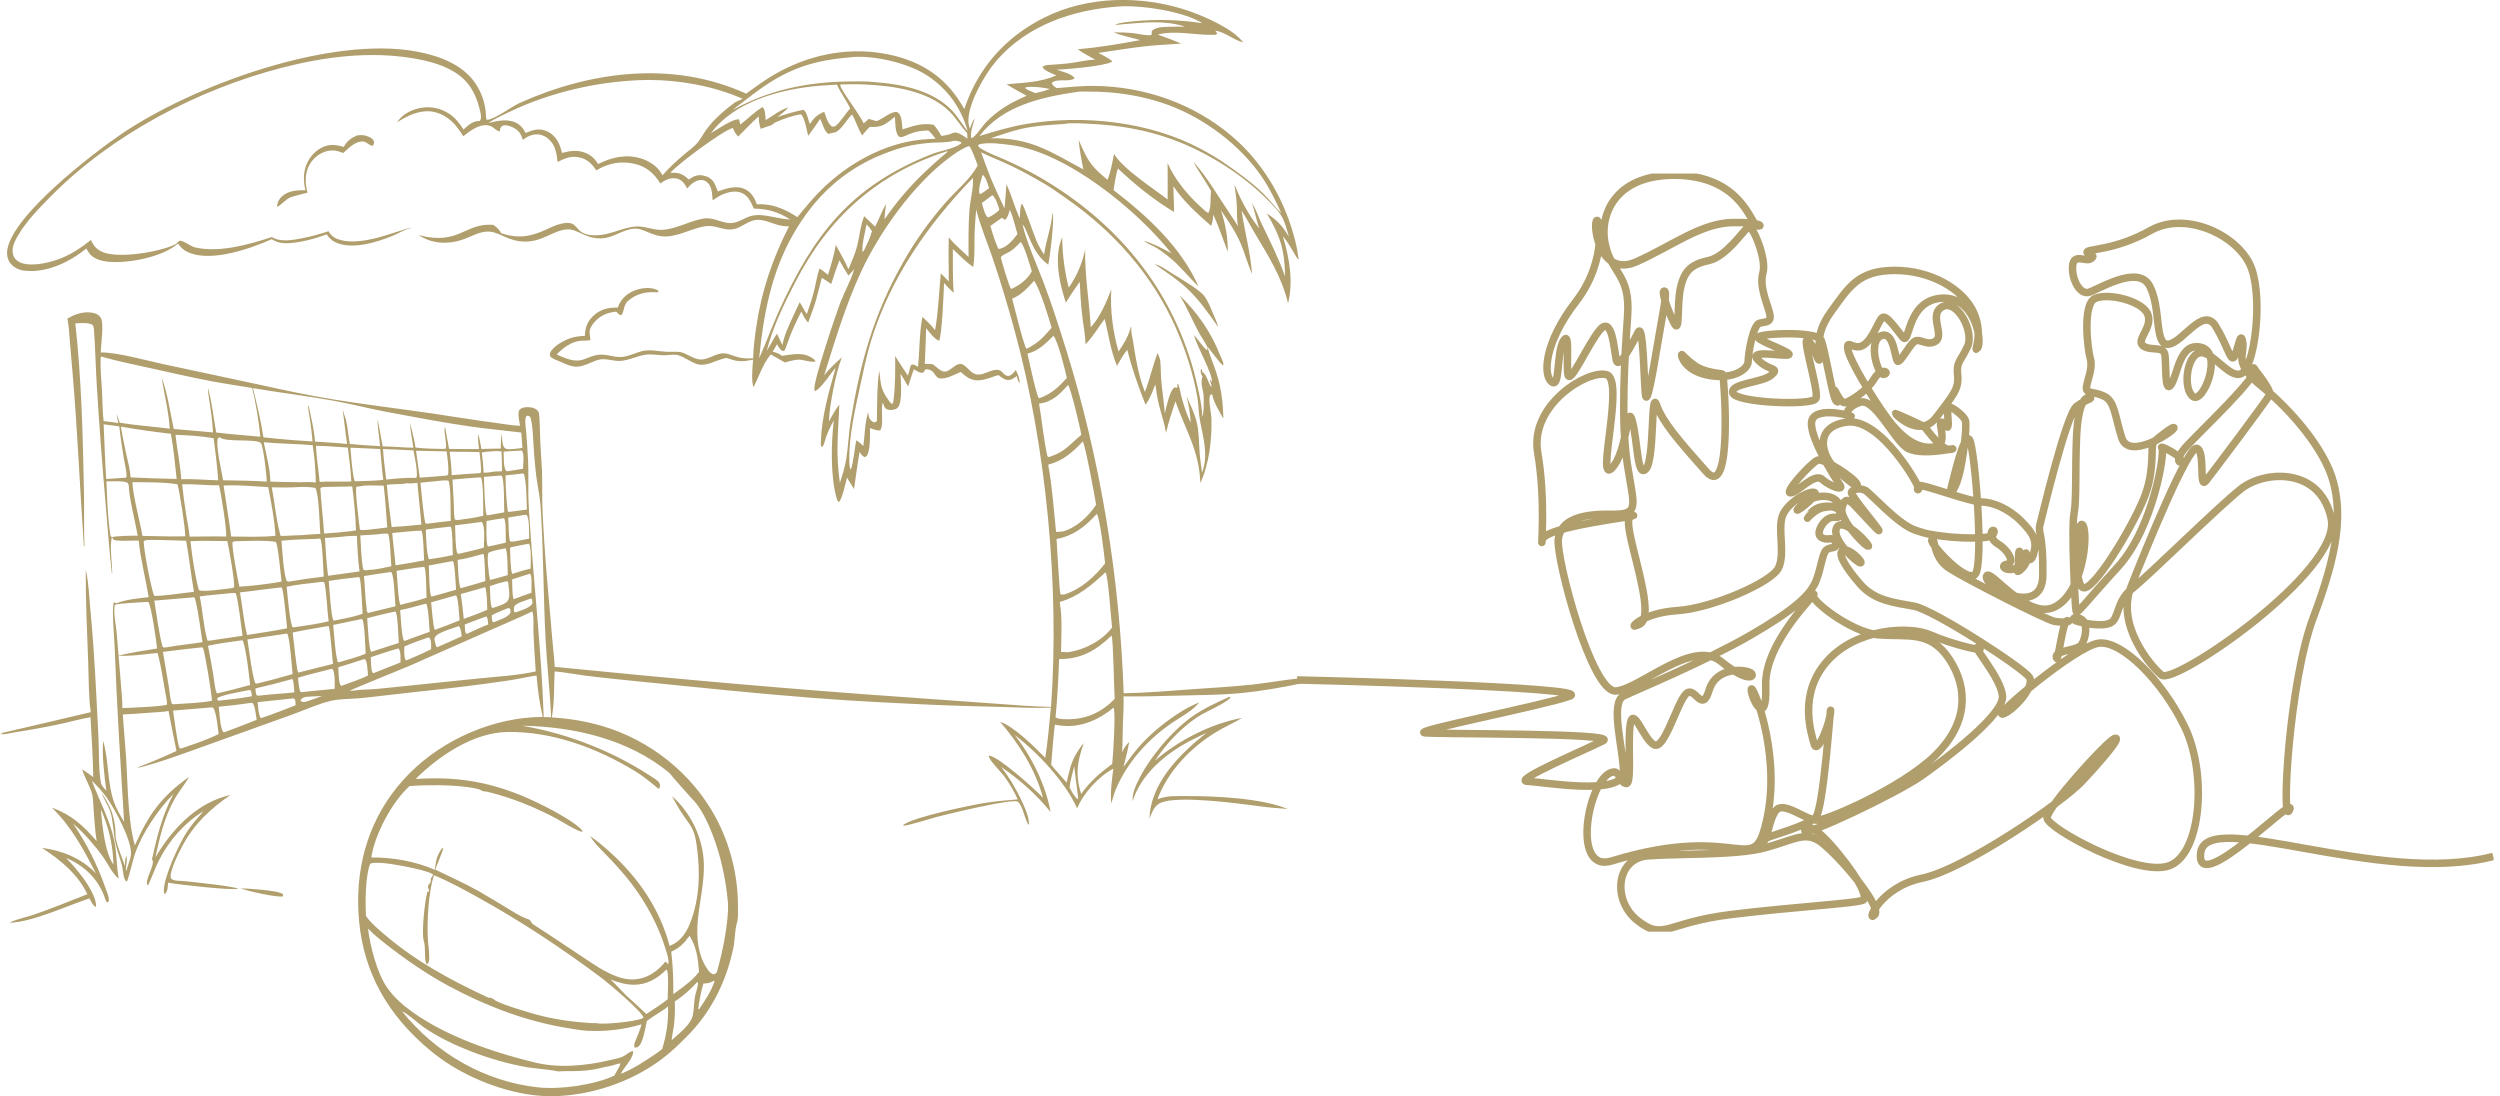<svg xmlns="http://www.w3.org/2000/svg" width="333" height="146" viewBox="0 0 333 146" fill="none"><g clip-path="url(#clip0_15_2605)"><path d="M32.047 118.324C32.947 118.347 36.994 118.596 37.62 119.053C37.734 119.137 37.696 119.264 37.704 119.393C37.006 119.596 32.894 118.682 32.047 118.321V118.324Z" fill="#B09E6D"></path><path d="M153.801 35.185C154.559 35.333 155.56 36.075 156.234 36.491C157.218 37.098 159.814 38.63 160.395 39.405C160.894 40.068 161.214 40.888 161.533 41.648C161.794 42.27 162.103 42.913 162.261 43.571C160.978 41.714 159.652 39.819 157.974 38.29C156.701 37.131 155.218 36.163 153.803 35.185H153.801Z" fill="#B09E6D"></path><path d="M47.568 18.034C48.161 17.962 48.59 17.973 49.137 18.224C49.48 18.381 49.7 18.519 49.829 18.887C49.814 19.118 49.797 19.227 49.665 19.421C49.198 19.431 48.866 18.895 48.402 18.849C47.378 18.747 46.402 19.751 45.72 20.386C44.977 20.081 44.346 19.936 43.537 20.134C42.594 20.365 41.77 21.029 41.276 21.859C40.581 23.03 40.611 24.394 40.961 25.665C40.183 25.873 39.42 26.015 38.662 26.302C37.985 26.614 37.6 27.168 36.989 27.537L36.905 27.463C36.933 27.001 37.148 26.561 37.475 26.233C38.34 25.375 39.549 25.337 40.688 25.334C40.429 24.341 40.393 23.259 40.695 22.271C41.032 21.173 41.831 20.177 42.858 19.657C43.854 19.151 44.757 19.253 45.781 19.573C46.229 18.752 46.736 18.407 47.568 18.036V18.034Z" fill="#B09E6D"></path><path d="M163.718 92.827H163.802L163.888 92.918C163.607 93.47 160.709 94.788 160.022 95.189C159.53 95.476 159.064 95.796 158.613 96.144C156.749 97.577 155.137 99.366 153.841 101.322C157.041 98.565 161.318 96.386 165.47 95.614C164.322 96.317 163.067 96.843 161.916 97.549C158.58 99.599 155.542 102.749 154.171 106.461C155.532 105.919 156.82 106.052 158.245 106.041C161.911 106.016 168.188 106.341 171.54 107.766C170.155 107.66 168.786 107.543 167.41 107.342C164.616 106.984 157.084 105.968 154.688 106.895C153.747 107.258 153.476 108.185 153.101 109.034C153.119 108.744 153.139 108.452 153.174 108.165C153.745 103.786 157.411 100.217 160.709 97.615C159.992 97.953 159.272 98.288 158.569 98.654C155.279 100.372 151.998 103.095 150.855 106.737C150.845 106.11 150.921 105.632 151.144 105.046C152.429 101.685 155.877 97.514 158.772 95.464C160.319 94.369 162 93.604 163.718 92.829V92.827Z" fill="#B09E6D"></path><path d="M41.015 54.172L41.045 54.123C41.045 54.072 41.045 54.024 41.045 53.973L41.015 54.172ZM41.015 54.172L41.045 54.123C41.045 54.072 41.045 54.024 41.045 53.973L41.015 54.172ZM41.015 54.172L41.045 54.123C41.045 54.072 41.045 54.024 41.045 53.973L41.015 54.172ZM41.015 54.172L41.045 54.123C41.045 54.072 41.045 54.024 41.045 53.973L41.015 54.172ZM41.015 54.172L41.045 54.123C41.045 54.072 41.045 54.024 41.045 53.973L41.015 54.172ZM41.015 54.172L41.045 54.123C41.045 54.072 41.045 54.024 41.045 53.973L41.015 54.172ZM41.015 54.172L41.045 54.123C41.045 54.072 41.045 54.024 41.045 53.973L41.015 54.172ZM41.015 54.172L41.045 54.123C41.045 54.072 41.045 54.024 41.045 53.973L41.015 54.172ZM41.015 54.172L41.045 54.123C41.045 54.072 41.045 54.024 41.045 53.973L41.015 54.172ZM41.015 54.172L41.045 54.123C41.045 54.072 41.045 54.024 41.045 53.973L41.015 54.172ZM41.015 54.172L41.045 54.123C41.045 54.072 41.045 54.024 41.045 53.973L41.015 54.172ZM41.015 54.172L41.045 54.123C41.045 54.072 41.045 54.024 41.045 53.973L41.015 54.172ZM41.015 54.172L41.045 54.123C41.045 54.072 41.045 54.024 41.045 53.973L41.015 54.172ZM41.015 54.172L41.045 54.123C41.045 54.072 41.045 54.024 41.045 53.973L41.015 54.172ZM41.015 54.172L41.045 54.123C41.045 54.072 41.045 54.024 41.045 53.973L41.015 54.172ZM41.015 54.172L41.045 54.123C41.045 54.072 41.045 54.024 41.045 53.973L41.015 54.172ZM41.015 54.172L41.045 54.123C41.045 54.072 41.045 54.024 41.045 53.973L41.015 54.172ZM41.015 54.172L41.045 54.123C41.045 54.072 41.045 54.024 41.045 53.973L41.015 54.172ZM41.015 54.172L41.045 54.123C41.045 54.072 41.045 54.024 41.045 53.973L41.015 54.172ZM41.015 54.172L41.045 54.123C41.045 54.072 41.045 54.024 41.045 53.973L41.015 54.172ZM41.015 54.172L41.045 54.123C41.045 54.072 41.045 54.024 41.045 53.973L41.015 54.172ZM41.015 54.172L41.045 54.123C41.045 54.072 41.045 54.024 41.045 53.973L41.015 54.172ZM41.015 54.172L41.045 54.123C41.045 54.072 41.045 54.024 41.045 53.973L41.015 54.172ZM41.015 54.172L41.045 54.123C41.045 54.072 41.045 54.024 41.045 53.973L41.015 54.172ZM41.015 54.172L41.045 54.123C41.045 54.072 41.045 54.024 41.045 53.973L41.015 54.172ZM41.015 54.172L41.045 54.123C41.045 54.072 41.045 54.024 41.045 53.973L41.015 54.172ZM41.015 54.172L41.045 54.123C41.045 54.072 41.045 54.024 41.045 53.973L41.015 54.172ZM41.015 54.172L41.045 54.123C41.045 54.072 41.045 54.024 41.045 53.973L41.015 54.172ZM41.015 54.172L41.045 54.123C41.045 54.072 41.045 54.024 41.045 53.973L41.015 54.172ZM41.015 54.172L41.045 54.123C41.045 54.072 41.045 54.024 41.045 53.973L41.015 54.172ZM41.015 54.172L41.045 54.123C41.045 54.072 41.045 54.024 41.045 53.973L41.015 54.172ZM41.015 54.172L41.045 54.123C41.045 54.072 41.045 54.024 41.045 53.973L41.015 54.172ZM41.015 54.172L41.045 54.123C41.045 54.072 41.045 54.024 41.045 53.973L41.015 54.172ZM41.015 54.172L41.045 54.123C41.045 54.072 41.045 54.024 41.045 53.973L41.015 54.172ZM41.015 54.172L41.045 54.123C41.045 54.072 41.045 54.024 41.045 53.973L41.015 54.172ZM41.015 54.172L41.045 54.123C41.045 54.072 41.045 54.024 41.045 53.973L41.015 54.172ZM41.015 54.172L41.045 54.123C41.045 54.072 41.045 54.024 41.045 53.973L41.015 54.172ZM41.015 54.172L41.045 54.123C41.045 54.072 41.045 54.024 41.045 53.973L41.015 54.172ZM41.015 54.172L41.045 54.123C41.045 54.072 41.045 54.024 41.045 53.973L41.015 54.172ZM41.015 54.172L41.045 54.123C41.045 54.072 41.045 54.024 41.045 53.973L41.015 54.172ZM41.015 54.172L41.045 54.123C41.045 54.072 41.045 54.024 41.045 53.973L41.015 54.172ZM41.015 54.172L41.045 54.123C41.045 54.072 41.045 54.024 41.045 53.973L41.015 54.172ZM41.015 54.172L41.045 54.123C41.045 54.072 41.045 54.024 41.045 53.973L41.015 54.172ZM41.015 54.172L41.045 54.123C41.045 54.072 41.045 54.024 41.045 53.973L41.015 54.172ZM41.015 54.172L41.045 54.123C41.045 54.072 41.045 54.024 41.045 53.973L41.015 54.172ZM41.015 54.172L41.045 54.123C41.045 54.072 41.045 54.024 41.045 53.973L41.015 54.172ZM41.015 54.172L41.045 54.123C41.045 54.072 41.045 54.024 41.045 53.973L41.015 54.172ZM41.015 54.172L41.045 54.123C41.045 54.072 41.045 54.024 41.045 53.973L41.015 54.172ZM41.015 54.172L41.045 54.123C41.045 54.072 41.045 54.024 41.045 53.973L41.015 54.172ZM41.015 54.172L41.045 54.123C41.045 54.072 41.045 54.024 41.045 53.973L41.015 54.172ZM41.015 54.172L41.045 54.123C41.045 54.072 41.045 54.024 41.045 53.973L41.015 54.172ZM41.015 54.172L41.045 54.123C41.045 54.072 41.045 54.024 41.045 53.973L41.015 54.172ZM41.015 54.172L41.045 54.123C41.045 54.072 41.045 54.024 41.045 53.973L41.015 54.172ZM41.015 54.172L41.045 54.123C41.045 54.072 41.045 54.024 41.045 53.973L41.015 54.172ZM41.015 54.172L41.045 54.123C41.045 54.072 41.045 54.024 41.045 53.973L41.015 54.172ZM41.015 54.172L41.045 54.123C41.045 54.072 41.045 54.024 41.045 53.973L41.015 54.172ZM41.015 54.172L41.045 54.123C41.045 54.072 41.045 54.024 41.045 53.973L41.015 54.172ZM41.015 54.172L41.045 54.123C41.045 54.072 41.045 54.024 41.045 53.973L41.015 54.172ZM166.482 91.211C163.975 91.486 161.455 91.613 158.937 91.796C155.862 92.019 152.756 92.288 149.673 92.342C149.156 77.067 146.606 61.33 142.06 46.733C141.117 43.7 140.128 40.599 139.008 37.632C138.136 35.32 136.708 32.196 136.194 29.876C136.501 30.199 136.653 30.643 136.825 31.047C137.565 32.777 138.08 34.103 139.624 35.262C139.842 34.398 140.504 28.847 140.199 28.322C140.057 30.204 139.33 32.028 139.076 33.898C138.653 33.3 138.321 32.676 138.027 32.005C137.715 31.296 136.386 27.27 136.097 27.125C135.836 27.654 135.879 28.51 135.841 29.089C135.144 27.608 134.756 26.002 134.057 24.547C133.998 25.621 133.892 26.691 133.798 27.76C133.106 26.292 132.381 24.763 131.78 23.256C131.39 22.276 131.063 21.272 130.675 20.289C131.889 20.876 133.154 21.366 134.376 21.94C135.971 22.687 137.535 23.551 139.056 24.438C140.098 25.045 141.079 25.764 142.068 26.454C148.345 30.849 153.459 36.552 156.592 43.606C157.903 46.558 158.95 49.792 159.495 52.977C159.66 53.948 159.644 54.946 159.817 55.914C160.238 58.269 161.021 60.588 160.111 62.958C159.992 62.056 159.855 61.15 159.786 60.24C159.688 58.886 159.718 57.438 159.376 56.122C159.074 54.974 158.519 53.862 158.045 52.774C158.349 53.961 158.529 55.094 158.61 56.316C158.037 55.185 157.631 53.828 157.304 52.602C157.2 52.21 157.117 51.364 156.858 51.08C156.795 51.263 156.802 51.182 156.828 51.385C156.835 51.433 156.843 51.484 156.851 51.532C156.658 51.822 156.62 51.486 156.407 51.636C155.781 52.078 155.335 54.321 155.16 55.083C155.028 53.567 154.8 52.06 154.67 50.544C154.602 49.744 154.635 48.933 154.554 48.136C154.531 47.925 154.49 47.75 154.407 47.554C154.331 47.374 154.265 47.188 154.194 47.003C153.55 48.707 153.154 50.501 152.503 52.205C151.631 50.036 151.258 47.597 150.893 45.296C150.819 44.826 150.667 44.338 150.69 43.858C150.698 43.685 150.713 43.68 150.647 43.507L150.558 43.693H150.589C150.239 44.92 149.694 45.776 148.994 46.822C148.228 44.214 147.856 41.262 148.026 38.554C147.394 40.205 146.489 42.293 145.29 43.599C145.092 40.144 144.486 36.74 144.54 33.26C144.096 35.239 143.48 36.644 142.367 38.318C141.781 36.158 141.515 33.816 141.48 31.578C141.333 32.035 141.148 32.503 141.059 32.975C140.618 35.33 141.221 38.099 141.977 40.319C142.532 39.362 143.199 38.457 143.817 37.538C143.898 39.052 143.977 40.568 144.152 42.075C144.299 43.342 144.565 44.59 144.595 45.87C145.536 44.889 146.324 43.589 147.133 42.486C147.719 44.745 147.863 46.449 148.779 48.743C149.179 48.037 149.615 47.214 150.158 46.604C150.794 49.134 151.623 51.489 152.586 53.907C153.192 53.084 153.524 52.134 153.887 51.189C154.021 52.137 154.158 53.084 154.394 54.011C154.703 55.233 155.122 56.422 155.317 57.669C155.629 56.244 156.123 54.84 156.564 53.45C157.938 57.337 159.741 60.034 159.885 64.34C161.074 61.767 161.432 58.571 161.361 55.752C161.343 55.043 160.942 53.3 161.166 52.729C161.229 52.561 161.285 52.553 161.439 52.495C161.452 52.541 161.467 52.584 161.48 52.632C161.711 53.679 162.418 54.819 162.95 55.759C162.92 53.59 162.644 51.486 161.946 49.429C161.574 48.331 161.1 47.264 160.818 46.139C161.414 46.944 162.071 47.719 162.689 48.509L162.702 48.395L162.849 48.679L162.938 48.618C162.943 48.585 162.955 48.55 162.955 48.517C162.968 48.192 162.633 47.612 162.512 47.3C161.34 44.287 159.459 41.574 157.13 39.344C158.108 40.937 158.82 42.677 159.705 44.32C159.949 44.77 160.75 45.923 160.828 46.314C160.846 46.396 160.821 46.482 160.818 46.566L160.717 46.604C160.245 46.231 159.54 45.159 159.039 44.625C159.454 46.248 161.467 49.622 161.444 50.895L161.183 50.544C161.12 50.648 161.308 51.05 161.335 51.197C161.363 51.339 161.409 51.413 161.325 51.542C160.968 51.057 160.722 49.947 160.271 49.627C160.228 49.596 160.179 49.569 160.134 49.541C160.134 49.403 160.126 49.294 160.091 49.162L159.956 49.236C159.89 49.508 159.951 49.779 160.093 50.018C160.119 50.064 160.146 50.105 160.174 50.15C159.812 51.138 160.329 51.956 160.331 52.95C160.331 53.463 160.415 55.17 160.078 55.508C160.08 55.482 160.086 55.457 160.088 55.431C160.093 55.393 160.096 55.358 160.101 55.32C160.233 54.339 159.315 50.524 158.99 49.353C155.837 38.038 148.566 29.46 138.483 23.599C136.949 22.708 135.309 21.923 133.692 21.199C132.743 20.774 131.694 20.406 130.806 19.88C130.591 19.753 130.332 19.613 130.266 19.354L130.403 19.235C131.689 18.907 133.306 19.156 134.617 19.316C141.979 20.216 151.524 28.022 156.039 33.758C154.848 33.069 153.682 32.493 152.373 32.063C152.751 32.45 153.535 32.709 154.014 33.001C154.597 33.354 155.162 33.781 155.692 34.207C157.17 35.394 158.286 36.859 159.639 38.165C157.386 32.958 152.741 28.7 148.322 25.322C148.5 24.377 148.591 23.353 148.915 22.446C151.144 24.575 153.737 26.655 156.384 28.235C156.389 27.095 156.308 25.946 156.295 24.803C157.662 26.858 159.495 28.482 161.335 30.097C161.495 29.574 161.594 29.124 161.612 28.578C162.342 30.184 162.905 31.893 163.536 33.542C163.592 31.738 163.204 29.721 162.626 28.024C163.599 29.396 164.626 30.93 165.28 32.485C165.835 33.809 166.213 35.201 166.776 36.524C166.535 33.425 165.818 31.032 165.379 28.062C166.005 28.997 166.512 30.011 167.088 30.976C168.921 34.045 170.733 36.877 171.57 40.411C172.298 37.454 171.742 34.329 170.873 31.466C171.895 32.668 172.115 33.443 172.921 34.563L172.982 34.479C172.886 34.101 172.863 33.682 172.792 33.293C172.663 32.579 172.475 31.87 172.277 31.174C170.858 26.16 168.092 21.552 164.111 18.158C158.99 13.794 152.477 11.523 145.787 11.441C144.091 11.421 142.428 11.601 140.742 11.734C140.468 11.538 140.197 11.396 140.101 11.06C140.719 10.377 142.362 10.992 143.115 10.448L143.087 10.311C142.527 9.76 141.492 9.541 140.757 9.287C142.301 9.209 146.943 8.833 148.094 8.243L148.102 8.109C147.574 7.679 146.905 7.374 146.307 7.047C148.368 6.755 150.424 6.399 152.493 6.17C154.102 5.993 155.725 5.926 157.34 5.807C156.313 5.363 155.264 4.961 154.204 4.608C156.615 3.996 159.188 4.7 161.627 4.641C161.837 4.636 161.987 4.649 162.137 4.489L161.888 4.092C163.085 4.23 164.276 5.276 165.468 5.617L165.592 5.652C164.261 3.816 160.283 2.101 158.133 1.384C152.031 -0.643 144.895 -0.566 139.079 2.35C133.943 4.926 130.266 9.033 128.449 14.52C128.137 13.987 127.82 13.461 127.465 12.955C125.041 9.513 121.639 7.791 117.555 7.105C112.553 6.264 107.465 7.407 103.099 9.948C101.809 10.7 100.6 11.601 99.385 12.473C89.655 8.04 78.721 9.447 69.198 13.723C68.177 14.182 65.784 15.973 64.833 15.958C64.676 15.64 64.737 15.148 64.693 14.792C64.534 13.499 64.075 12.219 63.347 11.134C61.616 8.563 58.48 7.435 55.564 6.879C44.016 4.682 25.621 11.406 16.142 17.871C12.288 20.497 1.754 28.606 0.979 33.232C0.875 33.859 0.974 34.512 1.359 35.033C1.815 35.648 2.5 35.963 3.245 36.052C6.206 36.405 9.271 34.904 11.505 33.097C11.639 33.354 11.781 33.615 11.969 33.837C12.585 34.568 13.726 34.82 14.641 34.883C17.277 35.069 21.681 34.223 23.709 32.437C24.13 33.049 24.579 33.422 25.279 33.694C28.328 34.881 33.353 33.128 36.193 31.86C36.401 31.974 36.614 32.102 36.834 32.193C38.426 32.838 41.998 31.809 43.512 31.21C43.803 31.644 44.12 31.985 44.592 32.226C46.772 33.344 50.192 32.279 52.286 31.416C53.059 31.096 53.858 30.605 54.651 30.379C54.679 30.372 54.71 30.366 54.738 30.359L54.667 30.321L54.727 30.306C54.654 30.28 51.087 31.489 50.129 31.71C48.681 32.041 46.99 32.358 45.515 32.01C44.772 31.835 44.209 31.555 43.813 30.89C43.796 30.859 43.778 30.829 43.76 30.796C42.581 31.187 41.395 31.515 40.175 31.751C39.002 31.977 37.275 32.287 36.223 31.571C33.138 32.574 29.223 33.704 25.994 32.955C25.398 32.818 24.417 32.01 23.897 32.066L23.783 32.175C23.732 32.221 23.681 32.264 23.633 32.312C23.537 32.411 23.481 32.49 23.357 32.551C21.27 33.555 16.05 34.426 13.847 33.641C12.937 33.318 12.501 32.798 12.101 31.959C10.737 33.069 9.254 34.037 7.58 34.606C6.237 35.061 3.856 35.594 2.54 34.888C2.137 34.672 1.851 34.329 1.734 33.885C1.511 33.029 1.94 32.157 2.36 31.433C3.516 29.442 5.187 27.758 6.794 26.129C14.915 17.909 26.371 11.916 37.516 9.033C43.21 7.56 49.221 6.79 55.06 7.771C56.928 8.086 58.83 8.571 60.467 9.554C62.356 10.69 63.327 12.313 63.854 14.409C63.981 14.916 64.219 15.623 63.933 16.103C63.91 16.103 63.887 16.103 63.864 16.105L63.753 16.113C62.901 16.166 62.338 16.697 61.75 17.259C61.228 16.466 60.706 15.755 59.915 15.209C58.758 14.414 57.389 14.119 56.01 14.38C54.74 14.622 53.622 15.204 52.885 16.293C53.016 16.209 53.148 16.131 53.282 16.049C54.692 15.201 56.315 14.518 57.978 14.95C59.727 15.404 60.812 16.659 61.707 18.155C62.691 17.35 64.392 16.072 65.685 16.984C65.943 17.167 66.255 17.497 66.587 17.492C66.595 17.406 66.6 17.261 66.623 17.183C66.673 16.989 66.772 16.837 66.957 16.753C67.34 16.578 67.977 16.801 68.324 16.974C69.112 17.365 69.394 17.828 69.647 18.63C70.096 18.28 70.542 18.026 71.11 17.929C71.762 17.817 72.413 18.003 72.933 18.404C73.96 19.194 74.137 20.373 74.274 21.575C75.23 21.072 76.084 20.724 77.189 20.97C78.259 21.209 78.85 21.829 79.425 22.703C80.949 21.747 82.676 21.412 84.443 21.803C86.08 22.164 87.087 23.063 87.977 24.45C88.109 24.328 88.256 24.219 88.41 24.128C88.935 23.815 89.609 23.637 90.21 23.805C90.902 23.998 91.204 24.509 91.536 25.108C91.967 24.585 92.538 24.072 93.237 23.983C93.58 23.94 93.909 24.036 94.173 24.26C94.873 24.854 94.84 25.85 94.931 26.688C95.298 26.437 95.676 26.17 96.077 25.98C96.863 25.601 97.92 25.337 98.754 25.677C99.674 26.051 100.037 26.945 100.412 27.788C102.275 27.811 103.687 28.24 105.262 29.234L105.127 29.226C103.591 29.157 101.961 28.494 100.44 28.68C99.35 28.814 98.49 29.691 97.365 29.714C96.12 29.739 95.019 28.903 93.749 29.104C91.873 29.399 90.236 30.463 88.296 30.61C87.016 30.707 85.832 30.046 84.562 30.176C82.8 30.356 81.299 31.291 79.489 31.342C76.398 31.428 77.276 29.551 75.397 29.698C74.52 29.767 73.749 30.102 72.966 30.476C70.783 31.512 69.097 31.845 66.757 31.063C66.496 30.547 66.171 30.265 65.695 29.947C61.819 29.668 61.218 32.734 55.764 31.319C57.686 32.582 59.965 32.592 62.049 31.756C62.949 31.395 63.943 30.872 64.932 30.844C66.493 30.798 67.675 32.246 70.126 32.178C72.375 32.114 73.841 30.636 75.564 30.555C76.977 30.486 77.945 31.825 80.085 31.751C81.695 31.698 82.876 30.605 84.405 30.463C85.819 30.334 86.8 31.568 88.748 31.494C90.773 31.416 92.875 30.039 94.561 30.105C95.676 30.148 96.614 30.77 97.778 30.511C98.82 30.28 99.705 29.366 100.762 29.289C101.842 29.211 102.899 29.805 103.933 30.044C104.311 30.13 104.712 30.138 105.097 30.156C102.886 34.474 101.413 38.816 100.721 43.624C100.526 44.988 100.346 46.337 100.323 47.719C99.269 47.798 98.635 47.722 97.633 47.369C97.271 47.242 96.906 47.102 96.52 47.071C95.258 46.967 94.244 48.138 92.923 47.831C92.327 47.694 91.78 47.333 91.217 47.099C91.014 47.016 90.786 46.914 90.568 46.889C90.005 46.82 89.401 46.881 88.834 46.861C87.789 46.822 86.686 46.525 85.654 46.744C84.699 46.947 83.834 47.46 82.846 47.544C82.351 47.584 81.928 47.519 81.446 47.414C79.768 47.046 79.306 47.275 77.757 47.864C76.543 48.326 75.263 47.706 74.157 47.221C74.92 46.383 76.117 45.512 77.268 45.395C77.732 45.346 78.204 45.43 78.655 45.283L78.594 44.826C78.571 44.671 78.546 44.513 78.533 44.358C78.493 43.85 78.812 43.34 79.126 42.966C79.915 42.032 80.901 41.615 82.09 41.511C82.28 41.706 82.45 41.943 82.726 42.004C83.193 41.536 83.013 40.655 83.609 40.121C84.645 39.194 85.946 38.828 87.308 38.927C87.487 38.94 87.515 38.943 87.695 38.879L87.708 38.752C87.609 38.668 87.515 38.607 87.394 38.559C86.428 38.178 85.109 38.396 84.187 38.843C83.337 39.252 82.64 39.989 82.321 40.878C82.311 40.911 82.298 40.942 82.288 40.975C81.023 40.947 79.976 41.175 79.022 42.08C78.226 42.837 77.925 43.655 77.915 44.727C77.268 44.76 76.614 44.836 75.995 45.037C75.159 45.308 73.59 46.147 73.285 47.008C73.202 47.242 73.24 47.303 73.326 47.519C73.673 47.854 74.325 48.029 74.776 48.237C76.546 49.06 77.027 49.025 78.802 48.263C79.192 48.095 79.575 47.932 79.996 47.869C80.835 47.742 81.722 48.118 82.577 48.077C83.743 48.022 84.813 47.425 85.961 47.249C86.813 47.12 87.713 47.338 88.575 47.318C89.092 47.305 89.827 47.168 90.317 47.31C90.35 47.32 90.383 47.333 90.416 47.343C91.191 47.592 91.835 48.093 92.578 48.408C93.975 48.997 95.306 47.95 96.66 47.699C96.698 47.691 96.738 47.686 96.776 47.678C97.296 47.854 97.869 48.054 98.417 48.098C98.462 48.1 98.505 48.103 98.549 48.105C99.154 48.148 99.72 48.019 100.313 47.902C100.242 48.751 100.047 50.788 100.359 51.527L100.412 51.476L100.361 51.621C101.069 50.193 101.583 48.557 102.587 47.308L102.668 47.209C103.3 47.551 103.908 47.94 104.544 48.278C105.168 48.136 105.794 47.894 106.441 47.907C106.958 47.915 108.253 48.331 108.629 48.136C108.545 47.953 108.469 47.897 108.309 47.778C107.016 46.822 105.609 47.209 104.161 47.397C103.761 47.097 103.411 46.957 102.919 46.848L103.505 45.852C103.639 46.111 103.799 46.396 104.014 46.599C104.174 46.749 104.268 46.764 104.476 46.744C104.775 46.132 104.965 45.441 105.216 44.806C105.662 43.675 106.174 42.57 106.742 41.495C106.988 42.054 107.254 42.512 107.64 42.981C108.015 41.948 108.423 40.911 108.727 39.855C108.999 38.912 109.196 37.949 109.468 37.004C109.894 37.263 110.304 37.545 110.718 37.825C111.062 36.758 111.399 35.711 111.82 34.67C112.193 35.368 112.571 36.041 113.007 36.705C113.276 36.438 113.521 36.146 113.772 35.861C113.367 37.312 112.538 38.752 111.988 40.167C111.402 41.671 108.284 50.872 108.476 51.908C108.502 52.043 108.504 52.005 108.636 52.083C109.587 51.459 110.522 49.873 111.313 48.982C110.418 52.142 109.465 55.411 109.341 58.714C109.331 58.975 109.283 59.351 109.468 59.549C109.518 59.509 109.584 59.481 109.617 59.422C109.795 59.12 109.899 58.584 110.023 58.243C110.314 57.438 110.634 56.742 111.067 56.003C110.695 58.96 110.603 63.614 111.468 66.456C111.526 66.649 111.577 66.759 111.754 66.86C112.19 66.459 112.639 64.269 112.822 63.624C113.141 64.124 113.45 64.635 113.76 65.14C113.996 63.494 114.211 61.818 114.5 60.182C114.652 60.456 114.832 60.718 115.114 60.865C115.238 60.85 115.311 60.873 115.403 60.771C115.963 60.146 115.884 57.862 115.879 57.029C116.298 57.159 116.779 57.372 117.22 57.342C117.773 56.747 117.281 54.542 117.57 53.669C117.596 53.699 117.628 53.727 117.646 53.763C117.715 53.907 117.727 54.078 117.816 54.225C117.933 54.418 118.128 54.563 118.354 54.588C118.747 54.634 119.228 54.611 119.535 54.339C120.268 53.689 119.979 50.737 119.948 49.769C120.293 50.331 120.638 50.892 120.955 51.471C121.239 50.714 121.419 49.934 121.728 49.185C122.009 49.347 122.357 49.596 122.679 49.65C123.155 49.728 123.026 49.38 123.323 49.18C124.532 49.205 124.395 50.115 125.044 50.364C125.782 50.646 127.29 49.84 127.97 49.538C128.292 49.822 128.616 50.127 128.994 50.336C130.391 51.103 131.618 50.336 132.994 49.96C133.339 50.221 133.704 50.539 134.148 50.605C134.663 50.681 135.038 50.379 135.426 50.089C135.486 50.336 135.552 50.572 135.639 50.811L135.786 50.895L135.791 51.032C135.819 51.027 135.798 51.032 135.839 50.986C135.788 50.338 135.578 49.866 135.317 49.281C135.078 49.546 134.728 50.038 134.353 50.069C133.834 50.11 133.669 49.652 133.288 49.403C132.574 48.933 131.372 49.761 130.599 49.873C129.493 50.033 129.166 49.18 128.396 48.639C127.496 48.009 126.76 49.383 125.929 49.5C125.353 49.581 124.755 48.865 124.296 48.562L124.212 48.509C123.873 48.471 123.525 48.474 123.186 48.464C123.234 46.881 123.335 45.301 123.353 43.716C123.799 44.247 124.438 45.151 125.092 45.395C125.462 44.686 125.718 38.833 125.744 37.703C126.162 38.14 126.573 38.615 127.039 38.998C126.867 37.088 126.943 35.094 126.917 33.171C127.828 34.032 128.591 34.837 129.625 35.566C129.858 34.21 129.78 32.742 129.81 31.365C129.836 30.204 129.934 29.053 130.026 27.895C130.555 30.031 131.468 32.178 132.178 34.263C133.286 37.515 134.287 40.865 135.187 44.181C139.368 59.575 141.148 78.23 139.997 94.156C137.586 94.122 135.177 93.909 132.771 93.739L121.381 92.921C105.531 91.831 89.698 90.398 73.891 88.826C73.833 87.617 73.665 86.405 73.569 85.198C73.227 80.933 72.781 76.668 72.51 72.4C72.395 70.602 72.276 68.788 72.233 66.987C72.2 65.565 72.246 64.137 72.193 62.717C72.144 61.437 72.025 60.154 71.967 58.873C71.919 57.804 71.924 56.724 71.848 55.657C71.82 55.269 71.83 54.852 71.498 54.586C71.102 54.268 70.469 54.189 69.979 54.245C69.693 54.278 69.302 54.387 69.15 54.662C68.925 55.063 69.198 56.234 69.259 56.717C68.174 56.674 67.072 56.468 65.994 56.326C63.175 55.955 60.368 55.487 57.554 55.073C53.252 54.441 48.914 53.933 44.622 53.237C41.375 52.711 38.114 52.033 34.905 51.316L21.595 48.468C19.404 47.999 15.599 46.916 13.421 46.947C13.439 45.908 13.865 43.175 13.449 42.382C13.267 42.037 12.932 41.813 12.562 41.714C11.33 41.379 10.024 41.805 8.977 42.443C9.178 43.423 9.218 44.452 9.304 45.448L9.71 50.193C10.341 57.718 10.648 65.265 11.178 72.797L11.256 72.726C11.155 70.412 11.234 68.069 11.188 65.753C11.036 58.178 10.871 50.61 10.032 43.075C10.754 43.032 11.616 42.936 12.291 43.241C12.486 43.477 12.496 43.665 12.519 43.97C12.694 46.447 12.745 48.944 12.897 51.423C13.221 56.742 13.637 62.054 14.088 67.366C14.344 70.386 14.562 73.404 14.902 76.417L14.945 76.412C14.968 75.124 14.55 72.685 14.92 71.57C14.697 71.402 14.704 71.301 14.664 71.024C14.347 68.803 14.263 66.352 14.18 64.104C14.932 64.162 16.365 63.982 17.004 64.315L17.146 64.604C17.194 66.395 18.018 69.456 18.345 71.356C17.876 71.339 15.143 71.379 14.92 71.57C14.991 71.692 15.057 71.877 15.194 71.92C15.906 72.141 17.663 71.966 18.479 72.009C18.705 74.456 19.402 77.077 19.805 79.539C18.436 79.711 16.763 79.833 15.493 80.367C15.47 80.352 15.45 80.336 15.429 80.324C15.325 80.265 15.249 80.263 15.133 80.255C14.892 81.52 15.222 84.823 15.275 86.263C15.559 94.006 16.055 101.736 16.532 109.468C16.035 108.635 15.528 107.794 15.199 106.877C14.271 104.296 14.514 101.329 13.743 98.69C13.553 100.463 13.913 103.514 14.167 105.335C13.931 105.051 13.536 104.667 13.452 104.301C13.13 102.874 13.198 99.871 13.117 98.245C12.826 92.591 12.592 86.946 12.045 81.307C11.875 79.559 11.832 77.611 11.424 75.914C11.403 80.064 11.596 84.213 11.751 88.359C11.822 90.213 11.804 93.114 12.093 94.859C11.117 95.09 0.33 97.636 0.294 97.62L0.335 97.684C0.254 97.702 0.17 97.712 0.089 97.735C0.069 97.74 0.048 97.752 0.028 97.76C0.489 97.902 1.349 97.648 1.843 97.57C4.008 97.229 6.158 96.843 8.3 96.378C9.545 96.106 10.797 95.736 12.055 95.54C12.192 98.192 12.382 100.859 12.423 103.514C11.941 103.138 11.449 102.803 10.934 102.475C10.945 102.505 10.952 102.536 10.962 102.564C11.332 103.684 11.994 104.7 12.286 105.848C12.43 106.425 12.41 107.068 12.458 107.662C12.575 109.102 12.638 110.604 12.876 112.026C10.983 109.887 9.606 108.574 6.888 107.563C9.497 110.07 11.135 113.139 12.773 116.327C10.815 114.31 8.351 113.302 5.593 112.936C8.037 114.549 10.346 116.388 11.637 119.111C9.314 120.026 6.992 120.963 4.637 121.791C3.57 122.167 2.388 122.378 1.361 122.843L1.372 122.906C4.371 122.792 8.921 120.653 11.903 119.665C12.123 120.059 12.314 120.485 12.666 120.775H12.777C12.93 119.736 11.703 117.793 11.097 116.972C10.405 116.035 9.624 115.118 8.81 114.285C11.163 115.273 12.935 116.944 13.873 119.322C13.984 119.604 14.048 120.069 14.309 120.216C14.428 120.122 14.463 120.135 14.484 119.972C14.55 119.482 14.235 118.806 14.073 118.341C13.021 115.311 11.561 112.367 9.745 109.722L9.839 109.801C11.152 110.911 12.747 112.755 13.746 114.165C14.372 115.052 14.927 116.307 15.756 117C15.807 116.863 15.805 116.929 15.784 116.815C15.498 115.219 15.559 113.55 15.219 111.97C14.621 109.186 13.219 106.613 12.22 103.961C12.937 104.693 13.639 105.432 14.235 106.27C15.295 107.771 17.491 111.818 17.445 113.662C17.427 114.412 17.014 115.232 16.829 115.964C16.811 115.974 16.796 115.994 16.773 115.997C16.717 115.331 17.006 114.729 16.839 114.028C16.618 114.432 16.654 114.94 16.659 115.387C16.263 114.252 15.741 113.053 15.467 111.887C15.348 111.381 15.412 110.812 15.351 110.291C15.11 108.277 14.628 107.286 13.541 105.622C13.837 106.476 14.403 107.218 14.674 108.066C15.097 109.39 15.072 110.761 15.335 112.11C15.543 113.169 15.954 114.198 16.238 115.242C16.375 115.75 16.418 117.15 16.821 117.391L16.958 117.341C17.374 116.139 17.587 114.877 17.997 113.672C18.913 111 21.131 107.718 23.111 105.752C21.615 108.561 20.926 111.361 20.246 114.445C20.267 114.483 20.289 114.521 20.307 114.559C20.665 115.293 19.105 117.44 19.699 117.943L19.797 117.747L19.919 117.803L19.815 117.722C20.302 116.688 20.672 115.6 21.184 114.582C22.497 111.973 24.607 109.55 27.122 108.048C26.288 108.958 25.494 109.877 24.822 110.919C23.826 112.461 21.811 116.817 21.823 118.649C21.823 118.771 21.846 118.883 21.869 119.002L21.988 119.058C22.371 118.692 22.343 118.07 22.383 117.574C23.664 117.813 30.985 118.651 31.731 118.369C30.902 118.014 25.925 117.516 24.673 117.376C24.189 117.32 23.527 117.363 23.078 117.203C22.923 117.148 22.858 117.094 22.754 116.975C22.5 116.126 23.902 113.408 24.331 112.611C25.877 109.732 28.042 107.71 30.706 105.886C26.518 106.826 23.364 109.964 21.134 113.492L20.695 114.196C21.278 111.5 21.909 108.782 23.291 106.367C23.859 105.373 24.625 104.497 25.17 103.499C21.499 106.082 19.767 108.536 17.967 112.603C17.065 109.486 17.024 104.906 16.839 101.642C16.717 99.482 16.486 97.328 16.367 95.169C17.597 95.121 18.822 95.014 20.049 94.923C20.84 94.864 21.669 94.852 22.447 94.704C22.804 96.477 23.126 98.261 23.509 100.026C21.866 100.778 20.125 101.555 18.428 102.173L18.411 102.272C21.248 101.573 23.965 100.544 26.716 99.564L38.637 95.283C40.394 94.663 42.158 93.83 43.961 93.381C45.218 93.066 46.663 93.124 47.956 93C50.504 92.751 53.049 92.405 55.597 92.141C59.669 91.717 63.748 91.239 67.799 90.632C69.029 90.447 70.24 90.16 71.468 89.979C71.609 91.846 71.865 93.668 72.296 95.492C65.819 95.517 59.06 98.446 54.497 103.057C49.878 107.723 47.652 113.705 47.705 120.242C47.766 127.326 50.273 133.187 55.318 138.133C56.697 139.484 58.259 140.772 59.892 141.806C63.745 144.242 68.963 146.061 73.529 146.015C78.629 145.964 84.019 144.161 88.111 141.102C89.427 140.119 90.613 138.963 91.754 137.785C94.852 134.587 96.779 130.593 97.687 126.247C97.905 125.198 97.867 123.854 98.166 122.901C98.358 122.289 98.293 121.461 98.295 120.813C98.323 116.708 97.281 112.512 95.339 108.894C92.19 103.034 86.59 98.581 80.234 96.711C78.013 96.058 75.818 95.703 73.506 95.56C73.886 93.315 73.759 91.618 73.879 89.433C75.212 89.547 76.52 89.806 77.846 89.977C80.158 90.274 82.483 90.505 84.803 90.739C92.723 91.534 100.648 92.375 108.583 92.984C113.861 93.391 119.145 93.65 124.433 93.889C127.427 94.023 130.426 94.084 133.423 94.166C135.606 94.224 137.796 94.354 139.976 94.252C139.753 96.47 139.586 98.738 139.226 100.935C137.7 99.429 135.203 96.853 133.205 96.137C135.768 99.127 137.882 102.424 138.929 106.26C137.88 105.15 133.083 100.803 131.755 100.648L131.696 100.758C131.914 101.446 133.365 102.828 133.861 103.529C134.523 104.464 135.086 105.437 135.568 106.478C134.09 106.59 132.617 106.722 131.151 106.956C129.268 107.256 121.553 108.854 120.316 109.882V109.974C120.694 110.075 124.103 108.988 124.709 108.831C126.081 108.475 134.873 106.318 135.575 106.786C135.687 106.862 135.826 107.073 135.895 107.19C136.381 108.03 136.493 109.069 137.015 109.89C137.2 109.443 136.729 108.127 136.541 107.69C135.704 105.716 134.663 103.834 133.339 102.142C135.811 103.847 138.047 105.803 139.931 108.152C139.355 104.693 137.345 100.603 135.132 97.885C138.219 100.222 141.89 104.144 143.475 107.675C144.289 105.665 146.363 103.387 148.292 102.394C148.107 103.903 147.868 105.505 148.021 107.025C148.231 106.412 148.36 105.78 148.609 105.183C150.12 101.55 152.934 98.446 156.156 96.259C157.34 95.454 158.831 94.702 159.738 93.566C157.183 94.534 153.955 97.034 152.112 99.025C151.205 100.006 150.426 101.085 149.648 102.168C149.912 101.068 150.234 99.947 150.404 98.83C149.962 99.256 149.712 99.65 149.466 100.217C149.542 98.911 149.534 97.605 149.572 96.299C149.608 95.113 149.712 93.952 149.648 92.763C152.376 92.791 155.106 92.7 157.834 92.634C160.309 92.575 162.808 92.565 165.275 92.324C168.031 92.055 170.695 91.58 173.4 91.018V90.325C171.104 90.541 168.807 90.972 166.507 91.224L166.482 91.211ZM168.743 28.428C170.536 31.489 171.111 33.209 171.177 36.834C170.295 34.334 169.144 32.094 168.008 29.711C167.592 28.84 167.316 27.841 166.738 27.064C167.174 28.154 167.334 29.32 167.724 30.427C166.304 28.614 165.298 26.691 164.421 24.57C164.55 25.474 164.689 26.381 164.738 27.293C164.786 28.228 164.717 29.216 164.91 30.133L163.805 28.438C162.218 26.099 160.856 23.678 158.973 21.552C159.006 21.813 161.029 24.859 161.315 25.441C161.181 26.299 161.368 27.61 160.95 28.362C160.927 28.355 160.902 28.347 160.882 28.337C160.577 28.192 160.266 27.852 160.015 27.628C158.248 26.04 156.468 23.912 155.525 21.719C155.548 23.335 155.525 24.953 155.532 26.571C153.768 25.205 149.425 22.398 148.401 20.495C148.127 21.666 147.993 22.835 147.511 23.947C145.148 21.986 144.887 21.369 143.673 18.638C143.81 19.962 144.028 21.265 144.309 22.568C139.872 20.188 137.264 18.323 131.952 18.417C133.296 17.98 134.622 17.487 136.001 17.172C137.88 16.743 139.829 16.636 141.746 16.517C142.555 16.319 144.225 16.453 145.092 16.491C150.781 16.743 155.854 17.952 160.871 20.716C163.939 22.405 166.766 24.438 169.192 26.975C169.676 27.483 170.214 28.012 170.591 28.604C171.147 29.47 171.408 30.593 171.692 31.571C170.929 30.191 170.067 29.287 168.741 28.428H168.743ZM143.348 12.257C143.83 12.155 144.456 12.204 144.955 12.201C148.561 12.178 152.277 12.742 155.662 13.999C160.451 15.775 165.164 19.306 168.064 23.538C169.098 25.05 169.904 26.721 170.667 28.383C169.826 27.6 169.146 26.645 168.322 25.84C166.588 24.145 164.626 22.764 162.631 21.402C161.784 20.856 160.904 20.345 160.015 19.867C153.137 16.187 144.314 15.237 136.688 16.514C134.569 16.87 132.515 17.495 130.462 18.12C133.542 14.101 138.623 12.968 143.348 12.257ZM137.875 12.412C137.474 12.178 136.853 12.036 136.539 11.711C136.703 11.568 136.866 11.596 137.079 11.573C138.029 11.546 138.922 11.657 139.85 11.855C139.55 11.96 139.249 12.054 138.947 12.153L137.875 12.412ZM132.672 8.147C136.79 3.358 142.866 1.306 148.997 0.866C151.963 0.653 157.672 1.499 160.157 3.094C157.097 2.619 154.1 2.535 151.02 2.835C150.226 2.914 149.303 2.985 148.558 3.267C148.649 3.366 149.425 3.236 149.605 3.224C152.333 3.013 155.071 2.66 157.748 3.521C157.781 3.531 157.814 3.544 157.85 3.554C157.152 3.534 156.448 3.541 155.75 3.569C155.025 3.597 153.945 3.564 153.415 4.138C153.418 4.334 153.421 4.479 153.362 4.667C152.602 4.776 151.631 4.484 150.86 4.41C150.021 4.326 149.184 4.303 148.34 4.313C149.458 4.778 150.703 4.994 151.864 5.342C149.136 5.853 146.33 6.32 143.566 6.564C144.279 7.105 145.095 7.507 145.878 7.936C144.836 7.976 143.797 8.233 142.765 8.378C141.67 8.533 140.557 8.591 139.454 8.667C139.239 8.721 139.031 8.746 138.868 8.909C139.056 9.419 140.204 9.808 140.704 10.047C138.564 10.977 136.369 11.015 134.069 11.218C134.931 11.774 135.859 12.257 136.754 12.76C134.695 13.623 132.832 14.703 131.286 16.337C130.796 16.852 130.023 18.107 129.458 18.402L129.349 18.326C129.255 17.452 129.61 16.641 129.83 15.816C129.592 15.989 129.313 16.84 129.179 17.147C129.105 16.888 129.019 16.613 128.999 16.344C128.816 13.987 131.154 9.917 132.672 8.152V8.147ZM99.542 13.146C103.961 9.658 107.346 8.147 112.941 7.664C115.872 7.232 120.407 8.269 122.937 9.719C125.891 11.414 127.987 14.172 128.89 17.464C128.228 16.68 127.726 15.762 127.054 14.988C124.499 12.051 120.126 11.195 116.437 10.936C115.299 10.804 114.117 10.842 112.974 10.855C107.551 10.918 102.387 11.98 97.608 14.65C98.204 14.114 98.914 13.641 99.545 13.143L99.542 13.146ZM102.055 15.95L101.981 15.991C101.943 15.478 101.961 14.614 101.565 14.259C100.478 14.937 99.649 15.78 98.647 16.558C98.495 16.494 98.556 16.098 98.434 15.905C97.727 15.74 95.415 17.312 94.68 17.749C94.87 17.508 95.06 17.266 95.263 17.035C98.832 12.989 105.249 11.596 110.434 11.335L111.486 11.276C111.955 12.374 112.733 13.334 113.238 14.429C112.801 14.942 111.785 16.441 111.303 16.766C111.105 16.901 111.004 16.883 110.781 16.834C110.213 16.364 110.03 15.559 109.792 14.886C108.854 15.272 108.423 15.684 107.865 16.527C107.69 16.065 107.457 14.848 107.026 14.627C105.822 14.843 104.674 15.216 103.512 15.6C104.052 15.219 104.58 14.797 105.018 14.302C103.865 14.652 103.076 15.371 102.055 15.95ZM112.14 11.876C112.016 11.662 111.934 11.497 111.912 11.248C113.04 11.213 114.163 11.2 115.289 11.256C119.048 11.441 123.632 12.084 126.431 14.807C127.318 15.671 127.909 16.725 128.738 17.625L128.816 17.708L128.811 17.584L128.867 18.465C128.461 18.209 128.013 17.856 127.561 17.706C127.277 17.609 127.049 17.635 126.781 17.767C126.339 17.975 125.868 18.028 125.391 18.11C125.1 17.566 124.783 17.094 124.377 16.629C122.864 16.316 121.632 16.794 120.207 17.236C120.148 16.664 120.154 15.973 119.93 15.442C119.819 15.176 119.71 15.028 119.439 14.906C118.653 14.853 117.616 15.801 116.855 16.1C116.825 16.113 116.792 16.123 116.761 16.136L115.707 15.836L115.055 16.441C114.178 14.782 113.052 13.446 112.135 11.871L112.14 11.876ZM88.253 23.343C87.716 22.344 86.922 21.752 85.916 21.295C85.766 21.239 85.617 21.186 85.464 21.135C83.467 20.477 81.492 20.929 79.664 21.852C79.319 21.282 78.997 20.904 78.411 20.571C77.235 19.906 76.094 20.035 74.855 20.376C74.784 20.038 74.682 19.692 74.555 19.372C74.223 18.529 73.638 17.807 72.788 17.454C71.774 17.035 70.968 17.317 70.017 17.711C69.744 17.238 69.503 16.827 69.031 16.52C67.804 15.722 66.341 16.077 65.025 16.39C65.855 15.839 66.77 15.425 67.665 14.993C73.371 12.229 80.026 10.723 86.367 10.646C90.573 10.651 95.073 11.467 98.931 13.161C98.592 13.316 98.249 13.474 97.91 13.629C96.518 14.675 95.207 15.768 94.153 17.17C93.658 17.828 93.288 18.625 92.718 19.22C92.292 19.664 91.762 20.043 91.29 20.439C90.218 21.346 89.168 22.271 88.256 23.343H88.253ZM105.029 28.215C103.629 27.511 102.377 27.13 100.802 27.212C100.511 26.36 100.07 25.586 99.22 25.192C98.047 24.646 96.751 25.098 95.613 25.499C95.461 25.085 95.311 24.661 95.08 24.282C94.743 23.734 94.259 23.505 93.645 23.378C92.872 23.218 92.378 23.492 91.744 23.907C90.885 23.109 90.433 22.977 89.285 23.02C90.471 21.694 96.204 17.457 97.608 17.035C97.644 17.114 97.681 17.19 97.715 17.269C97.867 17.637 98.062 17.886 98.308 18.196C99.243 17.309 100.082 16.337 101.063 15.496C101.063 16.095 101.145 16.588 101.317 17.16L102.79 16.659C102.934 16.547 103.079 16.438 103.221 16.326C104.298 15.854 105.48 15.419 106.638 15.229L106.727 15.249C107.234 15.841 107.445 17.325 107.65 18.094C108.203 17.35 108.74 16.601 109.257 15.834C109.587 16.481 109.749 17.419 110.347 17.863C110.674 17.655 111.09 17.752 111.445 17.533C112.246 17.038 112.789 15.912 113.496 15.244C114.018 16.141 114.285 17.149 114.837 18.041C115.162 17.64 115.479 17.256 115.854 16.903C117.514 17.007 117.978 16.522 119.21 15.549C119.256 16.319 119.21 17.538 119.687 18.168C119.859 18.244 119.933 18.285 120.126 18.247C120.473 18.181 120.846 17.97 121.173 17.835C121.984 17.503 122.777 17.398 123.65 17.378C124.03 17.716 124.319 18.072 124.623 18.478C123.984 18.511 123.338 18.534 122.701 18.6C117.801 19.105 113.101 21.707 109.592 25.101C108.365 26.287 107.295 27.598 106.215 28.916C105.83 28.667 105.427 28.449 105.029 28.217V28.215ZM101.117 47.724C101.685 41.976 102.721 36.395 105.596 31.311C108.408 26.343 112.272 22.647 117.621 20.533C118.843 20.05 120.062 19.619 121.355 19.372C122.258 19.2 123.181 19.072 124.098 19.014C125.117 18.951 126.094 19.019 127.09 18.745C127.316 18.765 127.556 18.773 127.774 18.844C127.962 18.905 127.972 18.9 128.071 19.08C126.981 19.873 125.361 20.038 124.119 20.528C113.367 24.768 108.38 31.184 103.69 41.569C102.909 43.302 102.26 45.09 101.502 46.833L101.117 47.722V47.724ZM113.009 35.856C112.533 34.743 111.907 33.697 111.331 32.632C111.08 34.004 110.712 35.292 110.287 36.616C109.924 36.301 109.564 36.019 109.161 35.752C108.844 36.636 108.707 37.619 108.484 38.536C108.21 39.659 107.848 40.751 107.47 41.843C107.105 41.348 106.882 40.764 106.517 40.258C106.192 40.926 105.888 41.607 105.574 42.28C105.021 43.487 104.463 44.661 104.215 45.971L103.495 44.445C102.988 45.161 102.612 45.984 102.133 46.726C102.914 43.622 104.415 40.54 105.87 37.703C110.345 28.977 116.774 23.165 126.139 20.147L126.238 20.17C125.979 20.48 125.599 20.731 125.295 21.003C124.59 21.628 123.888 22.258 123.201 22.906C121.226 24.763 119.358 26.985 117.814 29.216C117.852 28.517 117.933 27.836 118.037 27.145C117.459 28.123 117.086 29.188 116.564 30.191C116.069 29.734 115.588 29.267 115.109 28.797C114.607 30.036 114.51 31.39 114.193 32.681C113.922 33.781 113.453 34.815 113.014 35.856H113.009ZM116.153 30.997L116.029 30.969C116.14 31.263 115.365 32.744 115.2 33.118C115.121 33.298 115.055 33.428 114.923 33.575C114.67 33.097 115.304 30.519 115.428 29.884C115.707 30.133 115.94 30.516 116.163 30.816L116.14 30.834L116.153 30.994V30.997ZM129.131 27.948C128.984 30.031 128.999 32.132 129.014 34.218C128.127 33.387 127.151 32.566 126.377 31.629C126.304 33.585 126.393 35.533 126.372 37.489C126.035 37.114 125.675 36.763 125.313 36.41C125.074 38.907 124.998 41.516 124.55 43.977C124.06 43.322 123.459 42.773 122.874 42.209C122.443 44.198 122.511 46.772 122.276 48.872C121.999 48.705 121.768 48.507 121.439 48.562C121.294 48.7 121.259 48.794 121.218 48.982C121.14 49.342 121.036 49.69 120.932 50.046C120.351 49.182 119.796 48.306 119.236 47.427C119.254 49.228 119.254 51.471 119.02 53.237C118.992 53.445 118.992 53.689 118.82 53.818C118.8 53.806 118.777 53.793 118.757 53.778C118.526 53.6 118.331 53.265 118.163 53.026C117.253 51.733 117.304 50.836 117.121 49.353C116.789 51.555 116.85 53.841 116.802 56.066C116.718 56.204 116.602 56.209 116.455 56.265C116.313 56.227 116.188 56.155 116.077 56.059C115.709 55.736 115.679 55.332 115.636 54.88C115.182 56.404 115.21 57.855 114.994 59.415C114.705 59.11 114.404 58.879 114.064 58.637C113.849 59.562 113.646 61.853 113.321 62.559C113.103 62.201 113.134 61.533 113.126 61.117C113.08 58.236 113.879 54.555 114.503 51.725C114.977 49.574 115.405 47.394 116.059 45.288C118.638 36.989 123.594 29.886 129.585 23.703C129.732 24.75 129.212 26.764 129.131 27.946V27.948ZM125.972 26.957C123.837 29.391 121.913 32.074 120.318 34.891C116.343 41.907 114.634 48.138 113.316 56.039C113.032 57.741 112.997 59.476 112.715 61.17C112.535 62.247 112.216 63.278 111.871 64.31C111.607 62.42 111.491 60.527 111.574 58.62C111.612 57.042 111.754 55.475 111.795 53.902C111.25 54.575 110.839 55.373 110.413 56.125C110.441 54.166 111.387 49.388 112.147 47.595C111.301 48.339 110.484 49.096 109.782 49.983C111.232 45.326 112.642 40.624 114.7 36.191C117.154 30.905 121.621 24.643 126.296 21.117C127.158 20.467 128.041 19.827 129.06 19.453C129.07 19.459 129.08 19.461 129.09 19.466C129.41 19.692 130.046 21.549 130.236 22.034C129.174 23.95 127.407 25.324 125.972 26.957ZM13.875 108.876C14.651 110.886 15.062 113.007 15.107 115.158C13.941 113.495 13.634 109.938 13.427 107.888C13.645 108.15 13.754 108.556 13.875 108.876ZM70.182 67.874L67.817 68.186C67.703 68.199 67.771 68.207 67.629 68.105C67.442 66.537 67.348 64.897 67.338 63.319C68.081 63.25 68.821 63.167 69.561 63.073L69.746 63.085C70.121 63.687 70.147 67.007 70.18 67.874H70.182ZM70.793 78.952C69.992 79.219 69.201 79.518 68.407 79.816C68.192 79.01 68.253 78.004 68.217 77.171L70.58 76.422C70.58 76.422 70.606 76.427 70.613 76.434C70.912 76.696 70.758 78.462 70.793 78.954V78.952ZM70.859 79.805C70.912 80.064 70.968 80.245 70.854 80.496C70.309 81.086 69.412 81.299 68.674 81.571L68.504 81.513C68.441 81.299 68.407 80.974 68.509 80.766C68.724 80.326 70.23 79.91 70.704 79.722L70.859 79.803V79.805ZM70.671 75.743C69.85 75.916 69.031 76.203 68.225 76.442C67.961 75.805 67.987 73.737 67.933 72.931C68.742 72.741 69.546 72.573 70.365 72.436L70.456 72.444C70.813 72.921 70.684 75.042 70.671 75.743ZM53.343 88.237L49.728 89.672L49.672 89.664C49.376 89.281 49.419 88.018 49.394 87.535C50.603 87.134 51.809 86.72 53.037 86.38L53.097 86.39C53.422 86.786 53.343 87.736 53.346 88.239L53.343 88.237ZM48.486 76.729C49.675 76.526 50.871 76.366 52.063 76.191L52.182 76.269C52.509 77.08 52.595 79.775 52.677 80.755L49.044 81.639L48.962 81.634L48.884 81.347L48.729 81.322L48.864 81.233C48.625 79.755 48.625 78.22 48.483 76.729H48.486ZM67.371 72.279C66.62 72.469 65.857 72.619 65.099 72.782L64.96 72.759C64.724 72.225 64.805 70.094 64.802 69.4C65.53 69.251 66.265 69.146 67.001 69.037L67.168 69.055C67.434 69.624 67.343 71.557 67.371 72.279ZM64.995 68.631L64.838 68.623C64.559 68.222 64.491 64.244 64.455 63.515C65.201 63.471 65.941 63.403 66.684 63.337L66.838 63.37C67.198 63.974 67.125 67.348 67.168 68.242L64.993 68.633L64.995 68.631ZM30.978 72.192L31.206 72.103C32.768 72.07 35.267 71.928 36.73 72.174C37.047 72.543 37.397 76.661 37.503 77.463L36.728 77.603C35.138 77.849 33.485 78.053 31.88 78.141C31.683 77.207 30.831 72.855 30.98 72.195L30.978 72.192ZM30.79 71.466C30.501 69.197 30.103 66.939 29.781 64.673C31.726 64.569 33.777 64.777 35.726 64.886C36.137 66.962 36.575 69.251 36.692 71.364C34.755 71.575 32.737 71.473 30.79 71.466ZM37.511 78.236C37.803 78.627 38.152 82.894 38.244 83.684C36.479 84.035 34.689 84.32 32.91 84.576C32.463 82.75 32.288 80.766 31.964 78.906C33.815 78.708 35.658 78.426 37.511 78.236ZM37.496 72.017C39.06 71.882 40.652 71.811 42.224 71.773C42.396 71.732 42.495 71.722 42.67 71.76C42.972 72.261 43.038 75.959 43.129 76.8C41.547 76.983 39.96 77.214 38.391 77.484C38.297 77.448 38.239 77.4 38.16 77.339C37.754 76.135 37.595 73.366 37.498 72.017H37.496ZM42.67 65.013C42.855 64.874 43.038 64.891 43.263 64.864L46.917 64.792C47.17 66.713 47.36 68.715 47.416 70.65L46.686 70.757C45.517 70.889 44.346 71.001 43.172 71.064C43.038 69.045 42.782 67.033 42.67 65.013ZM46.278 71.42C46.694 71.384 47.122 71.387 47.54 71.374C47.599 72.962 47.677 74.537 47.888 76.114C46.922 76.259 45.956 76.386 44.99 76.516L43.692 76.691C43.489 75.014 43.37 73.335 43.286 71.651C44.282 71.633 45.286 71.509 46.278 71.42ZM47.474 64.831C47.837 64.802 48.184 64.757 48.542 64.681C49.388 64.642 50.261 64.683 51.11 64.688C51.338 66.527 51.424 68.41 51.586 70.259L50.314 70.417C49.525 70.465 48.729 70.693 47.941 70.566C47.847 69.797 47.254 65.288 47.474 64.831ZM51.528 64.569C52.433 64.447 53.356 64.543 54.254 64.366C54.669 64.444 55.181 64.345 55.605 64.31C55.749 66.164 55.975 68.013 56.132 69.868C55.191 69.964 54.254 70.058 53.31 70.129C52.93 70.129 52.547 70.18 52.169 70.211C51.931 68.318 51.68 66.469 51.528 64.566V64.569ZM56.059 70.681L56.135 70.688C56.406 71.163 56.446 73.904 56.492 74.649C55.23 74.892 53.957 75.096 52.684 75.294C52.568 73.861 52.36 72.433 52.246 70.996C53.518 70.902 54.786 70.721 56.061 70.678L56.059 70.681ZM56.368 75.515H56.52C56.799 75.972 56.766 78.863 56.822 79.607C55.688 80.009 54.499 80.268 53.333 80.557C53.064 80.311 52.905 76.699 52.821 76.038C54.002 75.85 55.181 75.647 56.37 75.515H56.368ZM56.718 70.546C57.79 70.381 58.865 70.267 59.945 70.152L60.059 70.173C60.307 70.793 60.267 73.081 60.318 73.932C59.266 74.171 58.181 74.354 57.113 74.496C56.776 73.3 56.786 71.796 56.718 70.549V70.546ZM60.32 74.735C60.32 74.735 60.328 74.74 60.33 74.743C60.596 75.035 60.706 78.012 60.746 78.553L57.529 79.46L57.448 79.447C57.179 79.115 57.156 75.972 57.118 75.324C58.181 75.108 59.255 74.946 60.318 74.735H60.32ZM60.614 69.975C61.722 69.863 62.825 69.675 63.93 69.55L64.161 69.517C64.665 70.03 64.455 72.213 64.45 72.942C63.37 73.259 62.267 73.498 61.172 73.754C61.066 73.77 61.015 73.747 60.913 73.714C60.635 72.914 60.667 70.915 60.612 69.972L60.614 69.975ZM64.341 73.782L64.384 73.79C64.587 74.003 64.607 76.884 64.648 77.402C63.57 77.743 62.473 78.035 61.385 78.342L61.314 78.291C61.03 77.473 61.028 75.545 60.956 74.58C62.087 74.44 63.241 74.07 64.344 73.782H64.341ZM65.249 62.91C64.993 62.961 64.688 62.948 64.425 62.963C64.376 62.056 64.288 61.165 64.181 60.266C64.719 60.161 65.272 60.141 65.819 60.1C66.149 60.055 66.473 60.1 66.803 60.133C66.856 61.01 66.851 61.897 66.871 62.773C66.334 62.793 65.773 62.775 65.251 62.91H65.249ZM64.371 68.697C63.253 68.963 62.12 69.126 60.982 69.268C60.825 69.268 60.721 69.251 60.574 69.192C60.437 68.435 60.472 67.612 60.437 66.842C60.394 65.854 60.31 64.871 60.275 63.883C61.431 63.758 62.599 63.685 63.758 63.596C63.864 63.576 63.966 63.596 64.072 63.609C64.412 64.211 64.351 67.747 64.371 68.697ZM64.075 62.905L63.938 63.024C62.678 63.08 61.42 63.197 60.163 63.291C60.153 62.25 60.011 61.208 59.902 60.172C61.225 60.172 62.546 60.184 63.867 60.212C63.963 61.096 64.093 62.018 64.075 62.905ZM60.031 69.378L57.245 69.71C57.042 69.749 56.895 69.764 56.692 69.736C56.449 69.317 56.094 65.082 56.005 64.292L58.761 64.02C59.063 64.005 59.501 63.926 59.773 64.066C60.09 65.42 59.991 67.902 60.034 69.378H60.031ZM59.714 62.938C59.704 63.174 59.707 63.194 59.537 63.342C58.33 63.441 57.121 63.555 55.911 63.619L55.415 60.042L59.496 60.126C59.608 61.033 59.757 62.026 59.714 62.938ZM55.514 63.555L55.377 63.662C54.129 63.601 52.694 63.743 51.447 63.878C51.272 62.532 51.092 61.165 51.019 59.808C52.372 59.877 53.726 59.907 55.077 59.994C55.26 61.015 55.61 62.552 55.511 63.555H55.514ZM51.054 63.931C49.802 64.063 48.504 64.053 47.244 64.109C46.873 62.887 46.81 60.939 46.673 59.63C47.997 59.691 49.322 59.737 50.646 59.813C50.793 61.185 50.864 62.565 51.054 63.931ZM46.792 64.129C45.388 64.198 43.978 64.089 42.576 64.185C42.439 62.585 42.15 60.987 42.084 59.384C43.497 59.394 44.924 59.529 46.334 59.618C46.511 61.117 46.726 62.62 46.79 64.132L46.792 64.129ZM42.66 71.123C41.484 71.128 40.32 71.329 39.136 71.313C38.55 71.359 37.965 71.374 37.379 71.389C36.791 69.36 36.608 67.007 36.2 64.914C37.399 64.93 38.599 64.963 39.798 64.874C40.482 64.828 41.339 64.864 42.014 64.99C42.495 65.905 42.569 69.804 42.66 71.125V71.123ZM39.816 64.231C38.545 64.223 37.278 64.198 36.01 64.145C35.985 62.44 35.468 60.581 35.13 58.907C37.301 59.115 39.481 59.112 41.651 59.3C41.907 60.908 42.031 62.638 42.069 64.264C41.319 64.168 40.568 64.236 39.816 64.231ZM35.541 64.147C33.609 64.015 31.66 64.013 29.725 63.974C29.479 62.656 28.846 59.887 28.962 58.622C28.985 58.378 29.076 58.368 29.261 58.226C29.918 58.978 34.213 58.381 34.755 59.031C35.087 59.427 35.508 63.362 35.544 64.147H35.541ZM29.059 63.974C27.416 63.939 25.788 63.771 24.143 63.83C24.016 61.853 23.585 59.892 23.375 57.918C25.01 57.974 26.853 58.084 28.46 58.376C28.681 60.233 28.95 62.105 29.061 63.972L29.059 63.974ZM29.17 64.64C29.416 65.471 30.25 70.749 30.123 71.471C28.491 71.41 26.881 71.489 25.251 71.478C25.18 70.561 24.972 69.626 24.825 68.717C24.599 67.317 24.404 65.92 24.259 64.51C25.902 64.444 27.53 64.678 29.168 64.64H29.17ZM30.278 72.073C30.468 72.827 31.363 77.839 31.158 78.253L30.79 78.35C30.123 78.406 26.911 78.924 26.483 78.589C25.958 76.673 25.59 74.07 25.37 72.085C26.995 72.002 28.65 72.068 30.278 72.073ZM26.97 85.539C25.375 85.795 23.752 85.93 22.165 86.227C21.952 86.245 21.861 86.286 21.669 86.179C21.141 84.322 20.888 81.942 20.55 80.006C22.178 79.892 23.801 79.711 25.431 79.595C25.631 79.559 25.74 79.544 25.933 79.612C26.374 81.012 26.709 83.956 26.97 85.539ZM26.605 79.442C28.006 79.239 29.449 79.155 30.861 79C31.067 78.97 31.196 78.96 31.396 79.013C31.748 79.92 32.126 83.494 32.304 84.683L28.037 85.318C27.872 85.351 27.788 85.361 27.629 85.305C27.099 83.456 27.003 81.35 26.605 79.445V79.442ZM32.149 85.3C32.283 85.282 32.207 85.275 32.364 85.374C32.768 86.456 33.201 89.966 33.313 91.244C31.87 91.648 30.422 92.009 28.967 92.354L28.863 92.316C28.579 91.575 28.529 90.571 28.397 89.773C28.186 88.519 27.946 87.269 27.707 86.019C29.155 85.701 30.679 85.493 32.149 85.3ZM28.962 92.995C29.505 92.55 32.327 92.103 33.171 91.92L33.361 91.928C33.505 92.164 33.521 92.464 33.564 92.738C32.164 92.992 30.739 93.172 29.325 93.312C29.241 93.33 29.14 93.32 29.053 93.32L28.934 93.167L28.962 92.995ZM32.953 85.176L37.843 84.444C37.972 84.413 38.119 84.413 38.254 84.401C38.588 84.746 38.908 89.085 38.971 89.789C37.371 90.251 35.777 90.685 34.154 91.064C34.093 91.049 34.043 91.003 33.987 90.97C33.564 89.85 33.181 86.55 32.953 85.178V85.176ZM38.185 78.157C39.521 77.849 40.967 77.75 42.325 77.57C42.619 77.527 42.88 77.473 43.172 77.545C43.471 78.279 43.593 81.647 43.781 82.757C42.325 83.108 40.827 83.311 39.349 83.529C39.212 83.557 39.113 83.552 38.976 83.547C38.593 82.892 38.284 79.117 38.188 78.157H38.185ZM43.537 83.413L43.776 83.397C43.963 83.641 44.282 87.749 44.353 88.427L39.785 89.575L39.717 89.57C39.509 89.334 39.078 84.995 38.989 84.251C40.492 83.923 42.024 83.687 43.537 83.415V83.413ZM43.796 77.385C45.104 77.161 46.437 77.029 47.756 76.871L47.898 76.92C48.133 77.651 48.222 80.725 48.303 81.741C47.097 82.211 45.7 82.407 44.429 82.678C44.09 82.221 43.867 78.187 43.796 77.387V77.385ZM47.986 71.313C48.95 71.25 49.951 71.24 50.904 71.095C51.176 71.067 51.414 71.064 51.685 71.087C51.987 71.687 52.038 74.552 52.124 75.418C51.183 75.611 50.114 75.898 49.153 75.906C48.897 75.952 48.62 76.023 48.395 75.886C48.083 74.448 48.106 72.792 47.989 71.316L47.986 71.313ZM52.646 81.459L52.735 81.528C53.029 82.463 53.032 84.543 53.115 85.643C51.886 86.022 50.666 86.428 49.444 86.829C49.112 86.469 48.98 83.047 48.912 82.338C50.157 82.043 51.384 81.69 52.644 81.462L52.646 81.459ZM53.305 81.263C54.423 81.055 55.541 80.715 56.642 80.428L56.781 80.435C57.065 80.778 57.177 83.532 57.232 84.159C56.142 84.571 55.034 84.916 53.954 85.359L53.807 85.338C53.493 84.909 53.371 81.985 53.305 81.263ZM53.855 86.121C54.872 85.648 55.95 85.297 57.004 84.919L57.187 84.929C57.493 85.292 57.42 86.022 57.42 86.479C56.378 87.015 55.275 87.464 54.203 87.934C54.147 87.955 54.086 87.937 54.028 87.934C53.782 87.477 53.855 86.634 53.855 86.123V86.121ZM57.425 80.23L60.678 79.313L60.756 79.325C61.06 79.676 61.159 82.071 61.213 82.633C60.127 83.085 59.03 83.491 57.927 83.893C57.701 83.71 57.491 80.778 57.425 80.227V80.23ZM57.957 84.856C58.297 84.225 60.422 83.656 61.124 83.397C61.408 83.705 61.436 84.345 61.502 84.749C60.424 85.259 59.319 85.724 58.229 86.207C58.218 86.204 58.206 86.204 58.198 86.197C58.008 86.037 58.031 85.762 57.952 85.529C57.864 85.264 57.821 85.109 57.957 84.856ZM61.38 79.13L64.61 78.215L64.676 78.276C64.873 79.229 64.876 80.252 64.901 81.225C63.88 81.678 62.817 82.046 61.773 82.435C61.666 81.327 61.545 80.23 61.38 79.13ZM64.744 82.117L64.825 82.155C65.003 82.463 64.995 82.833 65.028 83.181C64.072 83.524 63.132 84.022 62.196 84.426L62.049 84.373C61.912 83.997 61.925 83.578 61.905 83.181C62.845 82.808 63.796 82.465 64.747 82.117H64.744ZM65.066 73.622C65.753 73.307 66.595 73.196 67.333 73.033C67.637 73.48 67.604 75.914 67.632 76.605C66.848 76.846 66.057 77.049 65.264 77.255C65.264 77.242 65.261 77.232 65.259 77.219C65.109 76.594 64.81 74.118 65.066 73.622ZM67.355 77.451L67.606 77.44L67.688 77.552C67.743 78.185 67.997 79.386 67.677 79.955C67.376 80.496 66.296 80.743 65.753 80.941C65.636 80.987 65.713 80.969 65.522 80.946C65.249 80.303 65.307 78.838 65.259 78.068C65.953 77.824 66.635 77.613 67.353 77.451H67.355ZM67.665 81.007C67.743 81.007 67.829 81.027 67.906 81.04C67.997 81.251 68.022 81.37 68.007 81.599C67.66 82.257 66.438 82.592 65.768 82.877L65.624 82.851C65.487 82.61 65.515 82.226 65.505 81.949C66.21 81.589 66.927 81.294 67.665 81.004V81.007ZM68.577 72.106C68.324 72.129 68.144 72.19 67.916 72.073C67.723 71.077 67.766 69.954 67.695 68.936L69.701 68.608C69.863 68.577 69.974 68.582 70.136 68.593C70.56 69.083 70.456 71.044 70.486 71.755C69.847 71.865 69.211 71.981 68.577 72.106ZM69.668 62.44C68.973 62.559 68.276 62.666 67.579 62.773L67.411 62.722C67.038 62.237 67.115 60.799 67.082 60.159C67.809 60.098 68.537 60.065 69.264 60.024C69.366 60.007 69.447 60.027 69.548 60.045C69.85 60.601 69.685 61.797 69.668 62.443V62.44ZM44.577 53.407C46.871 53.821 49.12 54.418 51.411 54.847C55.103 55.538 58.824 56.257 62.541 56.793C64.835 57.123 67.14 57.332 69.437 57.614L69.586 59.661C69.122 59.719 67.584 59.994 67.254 59.704C66.853 59.354 66.879 58.269 66.82 57.758C66.712 58.419 66.712 59.082 66.699 59.75C65.842 59.742 64.98 59.783 64.123 59.806C63.999 59.143 63.885 58.477 63.717 57.824C63.586 58.35 63.766 59.255 63.801 59.811C62.475 59.841 61.142 59.803 59.816 59.793C59.656 58.825 59.435 57.89 59.306 56.91C58.999 57.105 59.593 59.257 59.37 59.76L59.047 59.796C57.826 59.77 56.566 59.768 55.354 59.613C55.186 58.503 54.867 57.392 54.608 56.303C54.654 57.398 54.915 58.543 55.055 59.636C53.696 59.623 52.339 59.468 50.978 59.458L50.291 55.807C50.283 57.011 50.534 58.228 50.623 59.43C49.279 59.359 47.936 59.252 46.595 59.143C46.349 57.918 46.323 56.473 45.887 55.317C45.847 55.208 45.804 55.111 45.778 54.997C45.743 54.837 45.74 54.768 45.641 54.629C45.88 56.13 45.991 57.644 46.24 59.14C44.83 58.978 43.38 58.932 41.96 58.818C41.851 57.235 41.433 55.576 41.103 54.024L41.045 54.116C41.055 54.682 41.21 55.32 41.288 55.873C41.428 56.846 41.544 57.817 41.631 58.797C39.445 58.67 37.258 58.5 35.085 58.246C34.763 56.041 34.218 53.862 33.693 51.7C37.311 52.315 40.964 52.749 44.577 53.402V53.407ZM13.439 47.486C15.663 48.113 17.914 48.573 20.168 49.068C22.766 49.64 25.365 50.242 27.976 50.742C29.832 51.098 31.715 51.364 33.579 51.682C34.061 53.526 34.502 56.288 34.677 58.167C32.722 57.977 30.747 57.862 28.8 57.608C28.432 55.637 28.252 53.625 27.707 51.687C27.682 52.162 27.801 52.713 27.86 53.188C28.085 54.654 28.296 56.115 28.369 57.598L23.146 57.139C22.64 54.822 22.348 52.502 21.537 50.257C21.869 52.535 22.48 54.791 22.607 57.1C20.393 56.821 18.157 56.669 15.957 56.308L15.554 55.185C15.579 55.569 15.688 55.967 15.759 56.343C15.11 56.239 14.451 56.171 13.799 56.089C13.652 54.786 13.66 53.435 13.591 52.121C13.513 50.608 13.307 48.989 13.434 47.483L13.439 47.486ZM16.857 63.553L16.829 63.527L16.781 63.624C15.906 63.708 15.024 63.72 14.146 63.804C13.987 61.383 13.916 58.947 13.804 56.521C14.502 56.597 15.196 56.699 15.891 56.793C16.038 58.233 16.261 59.651 16.497 61.078C16.626 61.858 16.874 62.765 16.857 63.55V63.553ZM16.859 60.677C16.578 59.397 16.312 58.124 16.104 56.826C18.322 57.215 20.528 57.522 22.761 57.784C23.124 59.752 23.309 61.807 23.532 63.797C21.494 63.758 19.43 63.687 17.394 63.588C17.341 62.608 17.07 61.632 16.859 60.675V60.677ZM17.635 64.228C19.46 64.246 21.892 64.203 23.646 64.513C23.958 65.643 24.673 70.277 24.683 71.433C22.781 71.491 20.875 71.41 18.974 71.379C18.624 69.319 17.714 66.134 17.635 64.228ZM19.141 72.093C19.334 71.941 19.531 71.951 19.77 71.915C21.433 71.892 23.126 71.999 24.792 72.027C25.203 74.28 25.441 76.574 25.834 78.835L24.893 78.944C24.171 79.013 20.943 79.511 20.512 79.33C20.071 78.055 19.161 73.404 19.141 72.093ZM15.297 80.562C15.726 80.374 18.56 80.255 19.204 80.194C19.394 80.169 19.562 80.179 19.752 80.189C20.137 80.512 20.842 85.503 20.923 86.38C19.212 86.641 17.48 86.926 15.792 87.317L15.541 84.314C15.45 83.273 15.062 81.535 15.297 80.562ZM22.231 93.858C21.793 94.105 17.131 94.293 16.304 94.316C16.304 93.175 16.172 92.009 16.086 90.871L15.792 87.34C17.495 87.431 19.293 87.129 20.989 86.974C21.532 88.966 21.798 91.12 22.186 93.152C22.231 93.401 22.259 93.602 22.231 93.858ZM22.487 91.47L21.704 86.829C23.372 86.611 25.048 86.425 26.721 86.24C26.886 86.22 26.878 86.199 27.035 86.278C27.304 86.918 28.265 92.758 28.22 93.35C26.645 93.635 24.921 93.691 23.324 93.795C23.131 93.815 23.076 93.823 22.888 93.749C22.647 93.05 22.607 92.202 22.487 91.468V91.47ZM24.13 99.691H23.94C23.616 99.117 23.184 95.527 23.05 94.651L28.024 94.239C28.181 94.214 28.258 94.216 28.404 94.277C28.851 94.963 29 96.922 29.122 97.778C27.553 98.55 25.788 99.137 24.13 99.693V99.691ZM29.905 97.524L29.723 97.514C29.317 96.884 29.236 94.925 29.135 94.135C30.537 94.016 31.944 93.835 33.336 93.637L33.614 93.622C33.974 93.932 34.101 95.375 34.187 95.878C32.775 96.462 31.338 96.993 29.903 97.524H29.905ZM34.028 91.701C35.648 91.331 37.26 90.917 38.857 90.462L39.007 90.523C39.139 91.069 39.164 91.658 39.217 92.22C37.648 92.41 36.063 92.456 34.492 92.662C34.37 92.672 34.314 92.657 34.2 92.624C34.038 92.354 34.048 92.011 34.028 91.704V91.701ZM34.841 95.634L34.689 95.611C34.403 95.06 34.393 94.145 34.314 93.528C35.822 93.391 37.323 93.19 38.832 93.045C38.984 93.025 39.06 93.033 39.207 93.058C39.395 93.282 39.359 93.66 39.372 93.942C37.871 94.531 36.37 95.116 34.844 95.634H34.841ZM41.281 93.294C41.065 93.365 40.837 93.454 40.614 93.498C40.391 93.543 40.249 93.49 40.059 93.368C40.049 93.198 40.018 93.246 40.13 93.124C40.442 92.779 40.888 92.819 41.316 92.786L42.898 92.707C42.368 92.921 41.818 93.099 41.281 93.289V93.294ZM44.572 91.755C43.127 91.912 41.674 92.006 40.236 92.199L40.041 92.161C39.785 91.826 39.762 90.729 39.694 90.271C41.147 89.824 42.65 89.497 44.12 89.103H44.277C44.648 89.575 44.592 91.138 44.572 91.755ZM44.386 83.245C45.608 82.976 46.836 82.732 48.06 82.475L48.253 82.48C48.575 82.927 48.666 86.372 48.706 87.071C47.55 87.558 46.283 87.873 45.081 88.229L44.977 88.153C44.602 86.753 44.541 84.734 44.384 83.248L44.386 83.245ZM45.411 91.338C45.081 90.99 45.101 89.395 45.063 88.877C46.189 88.549 47.302 88.186 48.415 87.817L48.613 87.797C48.952 88.14 48.955 89.456 49.023 89.964C47.966 90.518 46.716 90.886 45.598 91.313L45.413 91.338H45.411ZM63.575 90.391L50.446 91.742C49.317 91.859 48.144 91.818 47.028 91.996C46.876 92.016 46.754 92.022 46.602 92.004C46.792 91.834 53.589 89.103 54.441 88.734L65.416 83.888C67.244 83.072 69.095 82.302 70.905 81.441C71.153 82.191 71.019 83.461 71.057 84.271C71.138 85.993 71.227 87.716 71.361 89.433C68.841 89.992 66.144 90.124 63.575 90.388V90.391ZM70.562 69.545C70.481 68.306 70.39 67.061 70.375 65.819C70.357 64.282 70.41 62.763 70.337 61.226C70.281 60.027 70.187 58.833 70.096 57.636C70.053 57.062 69.939 56.399 69.982 55.83C69.995 55.66 70.071 55.518 70.147 55.368C70.365 55.393 70.438 55.388 70.613 55.515C70.991 56.305 71.047 59.432 71.145 60.527C71.252 61.716 71.348 62.907 71.526 64.089C71.686 65.168 71.916 66.225 71.992 67.315C72.403 73.269 72.36 79.234 72.672 85.191C72.852 88.643 73.267 92.088 73.407 95.537L72.421 95.509C72.129 86.847 71.135 78.197 70.565 69.55L70.562 69.545ZM49.297 115.064C49.548 114.915 49.89 114.94 50.177 114.93C50.557 114.91 50.97 114.955 51.348 114.991C52.426 115.09 57.207 115.926 57.701 116.52C57.643 116.652 57.577 116.756 57.488 116.871L57.387 117.005C57.476 117.795 57.08 117.587 57.007 118.09C56.974 118.306 57.204 118.481 57.128 118.789L56.941 118.753C56.593 119.845 56.117 124.296 56.449 125.325C56.743 126.237 56.464 127.631 56.791 128.388H56.956C57.166 128.157 57.166 127.822 57.172 127.525C57.184 126.661 57.017 125.782 56.981 124.916C56.883 122.609 57.068 118.829 57.785 116.655C57.793 116.629 57.803 116.604 57.81 116.579C59.912 117.457 61.872 118.537 63.859 119.64C69.543 122.789 75.034 126.442 80.234 130.344C81.005 130.923 85.571 134.767 85.708 135.542C85.619 135.61 85.614 135.62 85.495 135.676C84.668 136.055 80.209 136.537 79.438 136.276C79.248 136.276 79.055 136.281 78.865 136.281C76.297 136.131 73.904 135.801 71.419 135.13C70.514 134.886 66.014 133.588 65.697 133.037C65.525 132.981 65.35 132.925 65.178 132.872L65.084 132.907C60.084 130.573 55.567 128.17 51.323 124.57C50.466 123.844 49.394 122.947 48.749 122.02C48.653 120.249 48.653 116.693 49.305 115.067L49.297 115.064ZM81.319 130.466C82.323 130.863 83.322 131.16 84.41 131.167C86.154 131.183 87.553 130.354 88.758 129.158L88.869 129.242C89.095 130.184 88.933 132.051 88.935 133.1C88.058 133.822 87.021 134.426 86.083 135.074C85.224 134.246 84.367 133.436 83.469 132.646C82.731 131.94 82.08 131.157 81.319 130.464V130.466ZM82.189 142.629L81.811 143.284C79.099 144.527 74.619 145.146 71.713 144.839C64.562 144.087 58.031 140.284 53.546 134.701C54.431 135.087 55.666 136.301 56.555 136.906C58.459 138.199 60.663 139.245 62.805 140.071C65.198 140.993 67.791 141.743 70.322 142.177C70.841 142.266 73.698 142.555 73.848 142.609C74.335 142.784 74.746 142.675 75.25 142.677C76.538 142.685 77.783 142.677 79.058 142.464C79.78 142.345 80.49 142.106 81.215 142.009C81.558 141.964 82.387 141.603 82.643 141.666C82.562 142.009 82.356 142.322 82.186 142.632L82.189 142.629ZM88.207 139.72C87.939 139.952 87.647 140.152 87.358 140.361C85.868 141.361 84.364 142.378 82.686 143.038C83.112 142.154 84.192 141.171 84.334 140.218C84.356 140.061 84.367 140.119 84.27 139.995C83.857 140.074 83.51 140.437 83.147 140.637C82.594 140.945 81.854 141.064 81.241 141.209C77.991 141.981 74.226 142.339 70.955 141.448C67.799 140.683 60.272 138.646 54.895 134.775C53.495 133.766 52.451 132.798 51.569 131.551C50.23 129.658 49.292 125.965 49.018 123.704C49.282 123.895 49.515 124.189 49.761 124.408C50.271 124.86 50.798 125.287 51.333 125.706C54.061 127.84 56.855 129.775 59.912 131.409C64.797 134.02 69.995 136.012 75.473 136.919C76.401 137.073 77.349 137.249 78.29 137.3C80.678 137.424 83.168 137.132 85.449 136.436C85.261 137.218 84.932 137.891 84.643 138.636C84.541 138.895 84.397 139.23 84.516 139.499C84.691 139.56 84.754 139.55 84.927 139.469C85.667 139.126 85.966 136.738 86.167 135.991C87.061 135.288 88.096 134.787 88.986 134.058C89.041 136.024 88.785 137.841 88.202 139.718L88.207 139.72ZM92.969 131.043C92.923 131.65 92.644 132.242 92.555 132.841C92.439 133.636 92.436 134.462 92.276 135.25C92.023 136.494 90.355 137.731 89.467 138.557C89.493 137.98 89.67 137.343 89.746 136.761C89.898 135.623 89.924 134.531 89.883 133.388C91.024 132.666 91.98 131.772 92.895 130.789C92.989 130.888 92.976 130.911 92.966 131.043H92.969ZM89.409 126.762C90.53 126.272 91.148 125.622 91.843 124.646C92.786 126.12 92.991 127.748 93.111 129.448C92.355 130.484 91.272 131.244 90.261 132.008L89.691 132.422C89.691 130.509 89.642 128.665 89.409 126.76V126.762ZM93.126 134.421L93.083 134.437L92.999 134.388C93.149 133.228 93.369 132.133 93.691 131.007C94.239 131.007 94.604 130.911 95.088 130.647L95.187 130.682C94.738 132.036 93.922 133.253 93.126 134.421ZM89.166 102.963C89.498 103.359 90.048 104.012 90.748 104.804C91.696 105.881 92.403 106.636 92.502 106.743C93.942 108.305 96.371 113.426 96.967 120.275C96.967 120.275 97.218 123.173 95.532 129.336C95.504 129.437 95.428 129.615 95.276 129.709C94.981 129.89 94.621 129.613 94.411 129.341C92.92 127.42 92.72 124.786 92.969 122.365C93.28 119.319 94.142 116.327 93.564 113.253C93.047 110.502 91.627 107.914 89.526 106.059C90.114 107.228 90.803 108.345 91.579 109.397C92.36 110.454 92.593 111.173 92.784 112.499C93.29 116.058 93.24 119.693 91.873 123.077C91.366 124.331 90.591 125.414 89.305 125.945L89.189 125.993C87.908 121.065 84.947 116.797 81.185 113.446C80.361 112.712 79.514 111.97 78.594 111.366C79.284 112.496 80.353 113.441 81.261 114.401C82.298 115.496 83.304 116.627 84.212 117.831C86.156 120.409 87.766 123.43 88.692 126.529C88.862 127.095 89.112 127.753 89.026 128.35L88.93 128.404L88.785 128.175C88.56 128.055 88.547 128.195 88.39 128.373C87.543 129.333 86.522 130.065 85.261 130.347C84.275 130.568 83.347 130.464 82.394 130.146C80.556 129.534 78.951 128.353 77.347 127.298C75.285 125.95 73.26 124.542 71.176 123.226C70.917 123.064 70.803 122.904 70.649 122.642C70.557 122.487 70.329 122.429 70.159 122.368C69.193 122.012 68.362 121.448 67.482 120.917C66.245 120.17 65.01 119.411 63.753 118.695C61.874 117.63 59.902 116.779 57.968 115.827C58.102 115.481 59.078 113.121 59.042 112.946L58.901 112.989C58.475 113.474 58.14 114.239 58.059 114.887C58.018 115.212 57.957 115.529 57.892 115.852C55.341 114.722 52.23 114.186 49.457 114.216C49.926 111.13 52.215 106.814 54.555 104.705C55.846 104.604 57.192 104.588 58.487 104.588C59.494 104.588 63.667 104.771 64.28 105.383C64.491 105.409 64.704 105.434 64.914 105.46C68.091 106.234 71.247 107.505 74.132 109.044C74.786 109.392 77.045 110.827 77.588 110.794C77.555 110.586 77.4 110.428 77.248 110.294C76.082 109.273 74.112 108.196 72.728 107.484C66.904 104.499 61.922 103.321 55.369 103.758C58.452 100.676 63.068 97.582 67.546 97.501C73.519 97.392 79.476 99.617 84.531 102.678C85.675 103.372 86.689 104.225 87.726 105.068C87.951 104.906 87.969 104.558 87.837 104.311C87.708 104.065 87.467 103.9 87.237 103.745C81.923 100.181 75.856 97.752 69.553 96.668C76.551 96.79 83.771 98.494 89.168 102.958L89.166 102.963ZM148.127 83.583C146.791 85.356 144.466 86.56 142.301 86.867C141.979 86.873 141.657 86.855 141.335 86.837C141.345 84.662 141.541 82.325 141.148 80.184C143.584 79.506 145.447 77.918 147.255 76.221C147.61 76.701 147.993 82.485 148.124 83.583H148.127ZM147.202 75.042C145.795 76.841 144.03 78.444 141.832 79.165C141.612 79.201 141.472 79.229 141.252 79.163C141.115 78.82 140.81 72.827 140.729 71.796C143.019 71.359 144.535 70.165 146.084 68.458C146.512 68.844 147.113 74.191 147.202 75.04V75.042ZM130.5 25.827C130.231 25.233 130.72 23.876 130.898 23.259C131.364 23.706 131.554 24.463 131.739 25.065C131.461 25.286 131.161 25.484 130.872 25.692C130.718 25.786 130.687 25.845 130.502 25.83L130.5 25.827ZM131.549 28.926C131.177 28.652 130.915 27.488 130.784 27.041L132.173 26C132.629 26.269 132.974 27.458 133.119 27.958C132.68 28.388 132.239 28.677 131.694 28.944C131.613 28.959 131.618 28.977 131.549 28.926ZM132.931 33.041C132.508 32.086 132.208 31.093 131.907 30.092C132.135 29.973 133.392 29.008 133.489 29.012C133.588 29.015 133.646 29.267 133.884 29.272C134.28 28.891 134.366 28.466 134.495 27.951C134.863 28.55 135.271 30.382 135.53 31.169C134.901 31.99 134.138 32.955 133.063 33.171L132.931 33.041ZM134.652 38.442C134.437 38.236 133.39 34.764 133.319 34.243C133.567 33.905 134.211 33.712 134.581 33.468C135.109 33.12 135.535 32.67 135.968 32.213C136.49 32.871 137.155 35.241 137.441 36.136C136.883 37.185 135.816 37.998 134.751 38.468L134.655 38.442H134.652ZM134.815 39.786C136.077 39.265 136.84 38.389 137.738 37.401C138.488 38.379 139.697 42.329 140.078 43.662C138.995 44.869 138.445 45.56 136.97 46.347C136.894 46.391 136.8 46.421 136.721 46.454C136.394 46.134 135.045 40.627 134.817 39.788L134.815 39.786ZM136.855 47.109C138.349 46.733 139.256 45.761 140.326 44.729C140.952 45.504 141.857 49.241 142.106 50.346C141.059 51.512 140.047 52.462 138.559 52.998L138.389 53.044C138.032 52.698 137.086 48.065 136.855 47.109ZM138.407 53.763C140.161 53.552 141.143 52.535 142.263 51.278C142.593 51.588 143.931 57.133 144.025 57.928C142.583 59.11 141.863 60.154 140.009 60.781L139.662 60.875L139.52 60.789C139.005 58.49 138.8 56.089 138.404 53.763H138.407ZM139.619 61.899C141.609 61.355 142.836 60.288 144.22 58.805C144.575 59.31 145.802 66.017 146.005 67.236C144.973 68.788 143.386 70.29 141.556 70.793C141.259 70.805 140.965 70.833 140.671 70.859C140.354 67.876 140.174 64.848 139.616 61.899H139.619ZM143.63 106.382L143.467 106.412C143.029 105.93 142.732 105.462 142.471 104.87C142.572 103.882 142.866 103.013 143.09 102.056C143.125 102.653 143.637 106.349 143.627 106.382H143.63ZM148.147 101.746C146.421 103.039 145.29 104.017 144.002 105.759C143.221 103.194 143.475 101.446 144.365 98.984L144.309 99.048C143.949 99.452 143.675 99.868 143.394 100.331C142.646 101.525 142.392 102.891 142.073 104.24C141.399 103.438 140.668 102.696 140.017 101.873C140.182 100.095 140.283 98.291 140.506 96.523C140.856 96.597 141.216 96.645 141.574 96.675C144.063 96.901 146.436 95.837 148.31 94.27C148.32 94.28 148.33 94.288 148.337 94.298C148.632 94.712 148.261 100.941 148.147 101.743V101.746ZM147.879 93.663C146.076 95.263 143.969 95.934 141.581 95.791C141.267 95.756 140.851 95.741 140.6 95.542C140.851 92.949 140.98 90.393 141.074 87.792C144.005 87.802 145.962 86.664 148.053 84.668C148.299 84.95 148.368 91.885 148.487 93.063C148.289 93.269 148.092 93.475 147.879 93.665V93.663ZM41.015 54.172L41.045 54.123C41.045 54.072 41.045 54.024 41.045 53.973L41.015 54.172ZM41.015 54.172L41.045 54.123C41.045 54.072 41.045 54.024 41.045 53.973L41.015 54.172ZM41.015 54.172L41.045 54.123C41.045 54.072 41.045 54.024 41.045 53.973L41.015 54.172ZM41.015 54.172L41.045 54.123C41.045 54.072 41.045 54.024 41.045 53.973L41.015 54.172ZM41.015 54.172L41.045 54.123C41.045 54.072 41.045 54.024 41.045 53.973L41.015 54.172ZM41.015 54.172L41.045 54.123C41.045 54.072 41.045 54.024 41.045 53.973L41.015 54.172ZM41.015 54.172L41.045 54.123C41.045 54.072 41.045 54.024 41.045 53.973L41.015 54.172ZM41.015 54.172L41.045 54.123C41.045 54.072 41.045 54.024 41.045 53.973L41.015 54.172ZM41.015 54.172L41.045 54.123C41.045 54.072 41.045 54.024 41.045 53.973L41.015 54.172ZM41.015 54.172L41.045 54.123C41.045 54.072 41.045 54.024 41.045 53.973L41.015 54.172ZM41.015 54.172L41.045 54.123C41.045 54.072 41.045 54.024 41.045 53.973L41.015 54.172ZM41.015 54.172L41.045 54.123C41.045 54.072 41.045 54.024 41.045 53.973L41.015 54.172ZM41.015 54.172L41.045 54.123C41.045 54.072 41.045 54.024 41.045 53.973L41.015 54.172ZM41.015 54.172L41.045 54.123C41.045 54.072 41.045 54.024 41.045 53.973L41.015 54.172ZM41.015 54.172L41.045 54.123C41.045 54.072 41.045 54.024 41.045 53.973L41.015 54.172ZM41.015 54.172L41.045 54.123C41.045 54.072 41.045 54.024 41.045 53.973L41.015 54.172ZM41.015 54.172L41.045 54.123C41.045 54.072 41.045 54.024 41.045 53.973L41.015 54.172ZM41.015 54.172L41.045 54.123C41.045 54.072 41.045 54.024 41.045 53.973L41.015 54.172ZM41.015 54.172L41.045 54.123C41.045 54.072 41.045 54.024 41.045 53.973L41.015 54.172ZM41.015 54.172L41.045 54.123C41.045 54.072 41.045 54.024 41.045 53.973L41.015 54.172ZM41.015 54.172L41.045 54.123C41.045 54.072 41.045 54.024 41.045 53.973L41.015 54.172ZM41.015 54.172L41.045 54.123C41.045 54.072 41.045 54.024 41.045 53.973L41.015 54.172ZM41.015 54.172L41.045 54.123C41.045 54.072 41.045 54.024 41.045 53.973L41.015 54.172ZM41.015 54.172L41.045 54.123C41.045 54.072 41.045 54.024 41.045 53.973L41.015 54.172ZM41.015 54.172L41.045 54.123C41.045 54.072 41.045 54.024 41.045 53.973L41.015 54.172ZM41.015 54.172L41.045 54.123C41.045 54.072 41.045 54.024 41.045 53.973L41.015 54.172ZM41.015 54.172L41.045 54.123C41.045 54.072 41.045 54.024 41.045 53.973L41.015 54.172ZM41.015 54.172L41.045 54.123C41.045 54.072 41.045 54.024 41.045 53.973L41.015 54.172ZM41.015 54.172L41.045 54.123C41.045 54.072 41.045 54.024 41.045 53.973L41.015 54.172ZM41.015 54.172L41.045 54.123C41.045 54.072 41.045 54.024 41.045 53.973L41.015 54.172ZM41.015 54.172L41.045 54.123C41.045 54.072 41.045 54.024 41.045 53.973L41.015 54.172ZM41.015 54.172L41.045 54.123C41.045 54.072 41.045 54.024 41.045 53.973L41.015 54.172ZM41.015 54.172L41.045 54.123C41.045 54.072 41.045 54.024 41.045 53.973L41.015 54.172ZM41.015 54.172L41.045 54.123C41.045 54.072 41.045 54.024 41.045 53.973L41.015 54.172ZM41.015 54.172L41.045 54.123C41.045 54.072 41.045 54.024 41.045 53.973L41.015 54.172ZM41.015 54.172L41.045 54.123C41.045 54.072 41.045 54.024 41.045 53.973L41.015 54.172ZM41.015 54.172L41.045 54.123C41.045 54.072 41.045 54.024 41.045 53.973L41.015 54.172ZM41.015 54.172L41.045 54.123C41.045 54.072 41.045 54.024 41.045 53.973L41.015 54.172ZM41.015 54.172L41.045 54.123C41.045 54.072 41.045 54.024 41.045 53.973L41.015 54.172ZM41.015 54.172L41.045 54.123C41.045 54.072 41.045 54.024 41.045 53.973L41.015 54.172ZM41.015 54.172L41.045 54.123C41.045 54.072 41.045 54.024 41.045 53.973L41.015 54.172ZM41.015 54.172L41.045 54.123C41.045 54.072 41.045 54.024 41.045 53.973L41.015 54.172ZM41.015 54.172L41.045 54.123C41.045 54.072 41.045 54.024 41.045 53.973L41.015 54.172ZM41.015 54.172L41.045 54.123C41.045 54.072 41.045 54.024 41.045 53.973L41.015 54.172ZM41.015 54.172L41.045 54.123C41.045 54.072 41.045 54.024 41.045 53.973L41.015 54.172ZM41.015 54.172L41.045 54.123C41.045 54.072 41.045 54.024 41.045 53.973L41.015 54.172ZM41.015 54.172L41.045 54.123C41.045 54.072 41.045 54.024 41.045 53.973L41.015 54.172ZM41.015 54.172L41.045 54.123C41.045 54.072 41.045 54.024 41.045 53.973L41.015 54.172ZM41.015 54.172L41.045 54.123C41.045 54.072 41.045 54.024 41.045 53.973L41.015 54.172ZM41.015 54.172L41.045 54.123C41.045 54.072 41.045 54.024 41.045 53.973L41.015 54.172ZM41.015 54.172L41.045 54.123C41.045 54.072 41.045 54.024 41.045 53.973L41.015 54.172ZM41.015 54.172L41.045 54.123C41.045 54.072 41.045 54.024 41.045 53.973L41.015 54.172ZM41.015 54.172L41.045 54.123C41.045 54.072 41.045 54.024 41.045 53.973L41.015 54.172ZM41.015 54.172L41.045 54.123C41.045 54.072 41.045 54.024 41.045 53.973L41.015 54.172ZM41.015 54.172L41.045 54.123C41.045 54.072 41.045 54.024 41.045 53.973L41.015 54.172ZM41.015 54.172L41.045 54.123C41.045 54.072 41.045 54.024 41.045 53.973L41.015 54.172ZM41.015 54.172L41.045 54.123C41.045 54.072 41.045 54.024 41.045 53.973L41.015 54.172ZM41.015 54.172L41.045 54.123C41.045 54.072 41.045 54.024 41.045 53.973L41.015 54.172ZM41.015 54.172L41.045 54.123C41.045 54.072 41.045 54.024 41.045 53.973L41.015 54.172Z" fill="#B09E6D"></path><path d="M15.792 87.317V87.343C15.764 87.343 15.734 87.34 15.706 87.337C15.734 87.33 15.764 87.325 15.792 87.317Z" fill="#B09E6D"></path><path d="M41.045 53.973C41.045 54.022 41.045 54.072 41.045 54.123L41.014 54.171L41.045 53.973Z" fill="#B09E6D"></path></g><g clip-path="url(#clip1_15_2605)"><path d="M332.093 114.078C316.891 118.06 293.86 107.483 293.128 113.603C292.392 119.726 306.095 105.374 304.968 107.872C303.841 110.369 304.869 90.875 308.148 82.207C311.426 73.538 311.964 68.591 310.806 64.201C309.647 59.811 305.115 54.57 301.263 51.451C297.415 48.332 298.991 47.338 298.73 45.618C298.469 43.898 298.163 46.316 297.663 47.402C297.164 48.492 296.794 46.163 295.12 43.439C293.446 40.718 290.706 45.704 288.815 45.854C286.924 46.007 287.901 41.107 286.335 38.106C284.769 35.102 279.289 38.714 278.159 38.953C277.029 39.192 275.94 37.255 276.071 35.449C276.201 33.643 277.831 34.971 278.528 34.449C279.225 33.926 278.222 34.124 278.006 33.62C277.789 33.12 281.593 33.445 286.444 30.702C291.294 27.959 298.535 31.53 299.971 35.949C301.406 40.368 300.232 48.813 298.621 49.728C297.011 50.642 294.684 46.615 292.969 47.007C291.25 47.399 290.75 51.773 292.1 52.818C293.449 53.863 296.167 47.029 293.207 46.265C290.25 45.503 290.075 50.053 289.162 51.273C288.248 52.493 288.595 48.205 288.334 47.138C288.073 46.07 286.355 46.79 285.419 46.029C284.483 45.268 286.854 43.525 286.049 41.785C285.244 40.043 280.829 38.998 279.091 39.74C277.35 40.479 278.069 46.51 278.429 47.762C278.789 49.014 278.092 50.419 277.929 51.483C277.767 52.547 278.821 52.06 280.256 52.767C281.692 53.474 281.66 55.258 282.615 58.307C283.573 61.356 289.292 57.609 289.553 57.045C289.814 56.478 287.313 58.396 286.857 58.919C286.402 59.441 287.042 62.13 285.836 65.657C284.629 69.183 279.473 77.9 277.713 78.291C275.953 78.683 276.634 68.403 277.468 70.015C278.181 71.391 277.385 79.107 273.636 80.872C269.883 82.634 264.892 75.402 264.599 76.791C264.307 78.18 272.022 82.341 272.102 76.66C272.184 70.98 271.417 71.028 271.726 69.868C272.035 68.709 275.234 55.144 276.618 54.114C278.006 53.086 278.868 53.117 278.283 52.987C277.697 52.856 276.764 53.786 276.586 58.422C276.408 63.057 276.609 66.6 276.242 68.559C275.908 70.343 276.395 80.815 276.526 81.359C276.656 81.904 277.417 80.643 282.115 75.498C286.813 70.356 288.42 60.113 287.965 59.658C287.51 59.202 290.378 60.594 290.467 61.248C290.553 61.901 289.445 61.423 291.205 59.486C292.965 57.549 301.079 49.909 300.296 49.103C299.513 48.297 302.667 51.878 302.307 52.598C301.948 53.315 294.805 62.818 293.825 64.057C292.848 65.297 293.793 60.075 292.618 59.715C291.444 59.355 285.801 73.169 283.843 78.164C281.886 83.159 286.256 88.515 287.921 89.92C289.585 91.325 311.897 76.074 310.529 69.155C309.16 62.232 301.69 62.592 298.491 65.125C295.295 67.657 286.176 76.711 284.006 78.409C281.835 80.107 282.325 82.344 281.135 82.965C279.944 83.586 277.073 82.933 276.453 82.672C275.832 82.411 276.437 81.971 277.283 82.525C278.13 83.08 277.837 84.959 277.283 85.839C276.729 86.718 273.696 86.555 273.906 87.585C274.12 88.614 274.737 82.541 275.374 82.672C276.01 82.803 274.788 82.981 273.629 82.755C272.471 82.525 262.066 77.221 259.717 75.733C257.368 74.246 257.82 71.566 257.336 71.914C256.881 72.239 261.821 77.693 263.062 76.533C264.3 75.373 263.062 59.849 262.346 58.591C261.63 57.332 260.096 64.306 259.819 65.268C259.542 66.23 260.57 65.268 261.14 62.442C261.709 59.616 261.986 56.548 261.776 55.978C261.563 55.408 260.258 54.363 259.704 54.217C259.15 54.07 259.606 56.208 259.491 56.746C259.376 57.284 259.246 56.239 258.625 56.239C258.005 56.239 259.701 59.291 257.549 59.553C255.398 59.814 253.342 58.422 251.298 55.612C249.255 52.805 246.295 47.864 246.123 46.469C245.948 45.076 246.928 46.774 248.211 45.968C249.493 45.162 250.168 42.748 250.713 42.311C251.257 41.875 252.473 43.726 253.453 44.923C254.43 46.121 253.899 40.142 258.498 39.731C263.097 39.323 264.093 45.526 263.406 46.36C262.722 47.192 264.303 44.793 262.9 41.642C261.496 38.491 257.148 36 252.342 36.019C247.536 36.041 246.276 38.217 243.86 41.569C241.447 44.92 242.641 46.794 242.424 47.749C242.208 48.708 241.839 46.249 240.836 45.376C239.837 44.506 242.335 52.079 241.88 53.082C241.425 54.083 231.179 53.649 230.81 52.343C230.441 51.037 234.703 51.015 235.922 49.97C237.141 48.925 235.638 49.447 234.161 47.947C232.681 46.446 237.86 47.577 238.271 47.249C238.684 46.924 234.422 45.507 234.181 44.965C233.942 44.42 241.988 44.028 242.555 45.29C243.121 46.551 244.076 52.996 244.611 53.452C245.142 53.907 244.359 52.515 244.328 52.025C244.296 51.534 245.12 53.917 245.849 53.624C246.578 53.331 248.612 52.155 249.621 50.489C250.63 48.823 251.772 49.661 250.948 49.868C250.12 50.075 248.761 45.44 250.566 44.72C252.371 44.003 252.384 48.17 252.816 48.138C253.249 48.106 254.274 46.058 254.981 45.503C255.687 44.949 256.741 46.22 257.874 45.405C259.004 44.589 256.83 41.801 258.765 40.833C260.7 39.864 263.005 44.162 262.072 46.166C261.136 48.17 260.56 48.179 260.758 49.976C260.952 51.773 260.172 52.643 257.919 55.58C255.668 58.517 252.469 55.144 252.469 55.089C252.469 55.035 256.057 56.612 256.384 56.918C256.712 57.224 258.689 60.215 259.93 59.846C261.168 59.476 255.691 60.935 253.886 59.562C252.081 58.192 249.646 52.901 247.711 53.598C245.776 54.296 245.798 55.427 246.514 55.472C247.23 55.516 242.23 54.08 241.403 55.841C240.575 57.603 244.468 63.72 245.079 64.593C245.687 65.462 243.752 64.787 242.708 63.853C241.664 62.917 239.413 65.65 238.5 65.65C237.586 65.65 241.224 61.668 242.087 61.308C242.953 60.948 247.062 63.742 247.355 64.475C247.647 65.207 245.871 63.806 244.337 62.302C242.803 60.798 241.403 56.915 245.951 56.23C250.499 55.545 255.77 64.867 255.573 65.144C255.379 65.421 255.328 64.997 255.589 64.688C255.85 64.379 262.375 66.842 263.906 66.861C265.437 66.88 267.493 67.692 269.24 69.441C270.984 71.187 271.344 72.153 270.87 73.784C270.396 75.415 269.81 73.93 269.842 73.72C269.874 73.51 269.972 73.819 269.924 74.634C269.877 75.45 268.604 76.38 268.766 76.055C268.928 75.73 268.814 73.981 268.928 73.51C269.043 73.035 269.466 74.749 268.798 75.453C268.129 76.154 266.824 75.829 266.888 75.437C266.952 75.045 267.556 75.322 267.786 74.816C268.015 74.309 267.232 73.118 266.121 72.446C265.013 71.773 265.125 70.735 265.437 70.655C265.745 70.572 265.615 71.063 265.322 71.372C265.029 71.681 261.066 71.926 256.814 71.12C256.445 71.05 255.91 70.888 255.162 70.639C252.715 69.824 249.127 65.612 248.392 65.284C247.657 64.959 246.794 65.169 246.613 65.561C246.435 65.953 250.168 70.295 250.267 70.655C250.366 71.015 247.202 67.406 246.645 66.95C246.088 66.495 245.569 66.444 245.34 67.782C245.111 69.12 247.902 72.254 248.765 72.729C249.63 73.204 245.649 68.712 244.687 70.216C243.726 71.716 247.396 74.997 247.819 74.981C248.243 74.966 246.352 72.959 245.518 73.299C244.684 73.64 245.741 75.466 247.743 77.772C249.745 80.079 252.374 80.254 254.984 80.754C257.594 81.254 269.488 88.938 270.316 90.222C271.143 91.506 267.922 94.88 266.729 95.119C265.532 95.358 276.462 86.097 279.527 85.673C282.592 85.249 288.01 90.636 291.011 96.839C294.013 103.042 293.22 113.775 288.933 115.32C284.649 116.865 272.709 110.312 272.665 108.942C272.62 107.572 280.734 98.604 281.711 98.343C282.688 98.082 279.82 101.411 277.274 104.122C274.731 106.833 261.703 115.801 256.028 116.977C250.353 118.152 248.526 123.049 249.7 121.873C250.875 120.698 244.089 112.991 242.154 111.905C240.219 110.815 238.847 111.905 235.107 112.927C231.367 113.95 223.82 113.689 219.536 113.995C215.252 114.301 214.685 119.959 218.167 122.657C221.646 125.355 221.866 122.896 230.476 121.829C239.089 120.761 247.896 120.306 248.243 119.847C248.59 119.388 248.026 117.604 244.916 113.775C241.807 109.942 240.524 109.748 240.416 110.64C240.308 111.532 252.702 105.632 255.942 103.348C259.182 101.064 266.882 95.272 266.729 92.749C266.576 90.222 262.336 85.673 263.552 86.307C264.771 86.938 260.007 85.851 257.18 84.587C254.354 83.325 247.259 83.691 243.382 88.059C239.502 92.427 241.231 97.594 241.654 99.127C242.077 100.659 243.841 96.091 243.841 94.686C243.841 93.281 242.924 108.085 241.784 108.955C239.728 110.522 234.168 111.631 234.788 112.007C235.409 112.383 235.505 109.312 236.549 107.958C237.593 106.604 240.597 109.347 242.144 109.248C243.573 109.159 253.268 104.969 257.705 100.694C262.142 96.415 262.206 91.716 259.663 87.83C257.12 83.943 254.118 84.857 250.302 84.564C246.486 84.271 240.776 79.668 241.559 79.177C242.342 78.687 235.002 85.479 235.196 91.29C235.39 97.1 233.305 93.15 233.27 91.876C233.238 90.601 237.233 99.939 235.422 108.757C233.611 117.572 232.366 109.27 214.676 114.683C209.033 116.41 211.716 102.927 215 102.825C215.685 102.803 215.841 104.304 216.624 104.37C217.407 104.434 216.754 98.69 217.168 96.361C217.582 94.032 218.928 98.496 220.322 99.213C221.713 99.929 223.346 93.685 224.562 92.443C225.781 91.204 226.672 95.186 227.649 91.943C228.626 88.7 232.541 89.177 233.194 89.614C233.846 90.05 232.977 91.114 229.215 88.091C225.453 85.068 218.514 91.71 215.265 92.041C212.015 92.373 207.241 74.344 207.565 71.799C207.89 69.253 210.599 68.435 214.545 68.502C218.492 68.565 217.645 67.555 216.764 61.84C215.882 56.125 216.404 47.733 216.796 42.085C217.187 36.437 214.609 36.5 213.794 32.419C212.979 28.338 215.424 23.015 223.709 23.356C231.994 23.7 233.235 29.836 233.983 30.065C234.734 30.294 235.011 29.574 230.804 29.641C226.596 29.705 222.748 32.744 217.983 34.866C213.221 36.988 212.209 30.361 212.632 29.447C213.056 28.533 214.167 34.672 209.924 40.157C205.684 45.644 205.519 49.954 206.677 50.868C207.836 51.782 207.298 47.08 208.227 45.449C209.157 43.818 208.603 48.24 208.848 49.858C209.093 51.474 211.557 45.678 213.154 43.882C214.752 42.085 214.981 46.542 215.29 47.963C215.599 49.384 217.556 45.497 218.225 44.223C218.893 42.948 218.992 50.964 219.17 52.531C219.348 54.099 220.052 50.279 220.72 46.23C221.389 42.181 222.156 38.835 221.697 38.769C221.242 38.705 222.041 41.072 222.935 42.932C223.833 44.793 223.311 40.696 223.849 38.313C224.387 35.93 225.383 35.194 227.649 34.688C229.915 34.181 232.296 30.654 232.853 30.231C233.407 29.807 235.349 34.49 234.827 36.319C234.305 38.147 235.396 40.431 235.708 41.69C236.017 42.948 235.285 42.849 234.387 43.044C233.49 43.238 232.869 47.109 232.853 48.154C232.837 49.199 230.896 50.569 227.7 50.014C224.505 49.46 223.932 47.485 223.983 47.271C224.034 47.058 224.196 47.565 225.663 48.641C227.13 49.718 229.301 49.718 229.464 49.842C229.626 49.967 230.883 66.877 227.261 62.812C223.639 58.747 221.439 56.201 220.656 53.946C219.873 51.693 220.411 61.193 219.237 62.468C218.062 63.742 218.161 58.842 217.426 56.099C216.691 53.356 216.84 60.164 214.685 62.369C212.534 64.573 216.445 50.632 214.001 49.913C211.553 49.196 203.714 53.885 204.825 60.308C205.932 66.73 205.216 73.847 205.41 71.952C205.605 70.059 219.001 68.731 217.48 68.642C215.959 68.556 217.916 73.777 218.807 78.48C219.698 83.182 218.483 83.115 217.808 83.376C217.133 83.637 218.829 81.633 223.441 81.331C228.053 81.025 235.941 77.581 236.886 75.673C237.831 73.761 236.756 70.531 237.424 68.702C238.092 66.874 241.11 65.258 241.73 65.615C242.351 65.975 238.175 69.126 239.741 67.492C241.307 65.861 243.459 65.892 244.293 66.447C245.123 67.001 245.139 67.425 243.249 67.555C241.358 67.686 240.133 70.053 241.097 68.502C242.058 66.95 244.881 67.31 245.044 68.157C245.206 69.005 244.815 68.909 244.13 68.909C243.446 68.909 242.501 69.824 242.319 70.821C242.141 71.818 243.427 71.85 243.672 71.767C243.917 71.684 244.601 71.945 244.57 72.551C244.538 73.156 243.771 72.78 243.233 73.287C242.695 73.793 242.45 76.409 241.667 77.868C240.884 79.327 239.124 81.178 233.121 84.638C227.118 88.097 218.113 91.822 216.255 92.714C214.396 93.606 216.264 100.006 216.255 102.819C216.242 106.107 205.522 104.141 203.434 104.077C201.346 104.014 211.525 99.703 213.546 98.658C215.567 97.613 191.756 97.811 189.798 97.613C187.841 97.419 205.716 93.956 209.109 92.717C212.505 91.484 172.773 90.57 172.773 90.57" stroke="#B09E6D" stroke-miterlimit="10"></path></g><defs><clipPath id="clip0_15_2605"><rect width="173.375" height="146" fill="white"></rect></clipPath><clipPath id="clip1_15_2605"><rect width="159.383" height="100.983" fill="white" transform="translate(172.767 23.117)"></rect></clipPath></defs></svg>